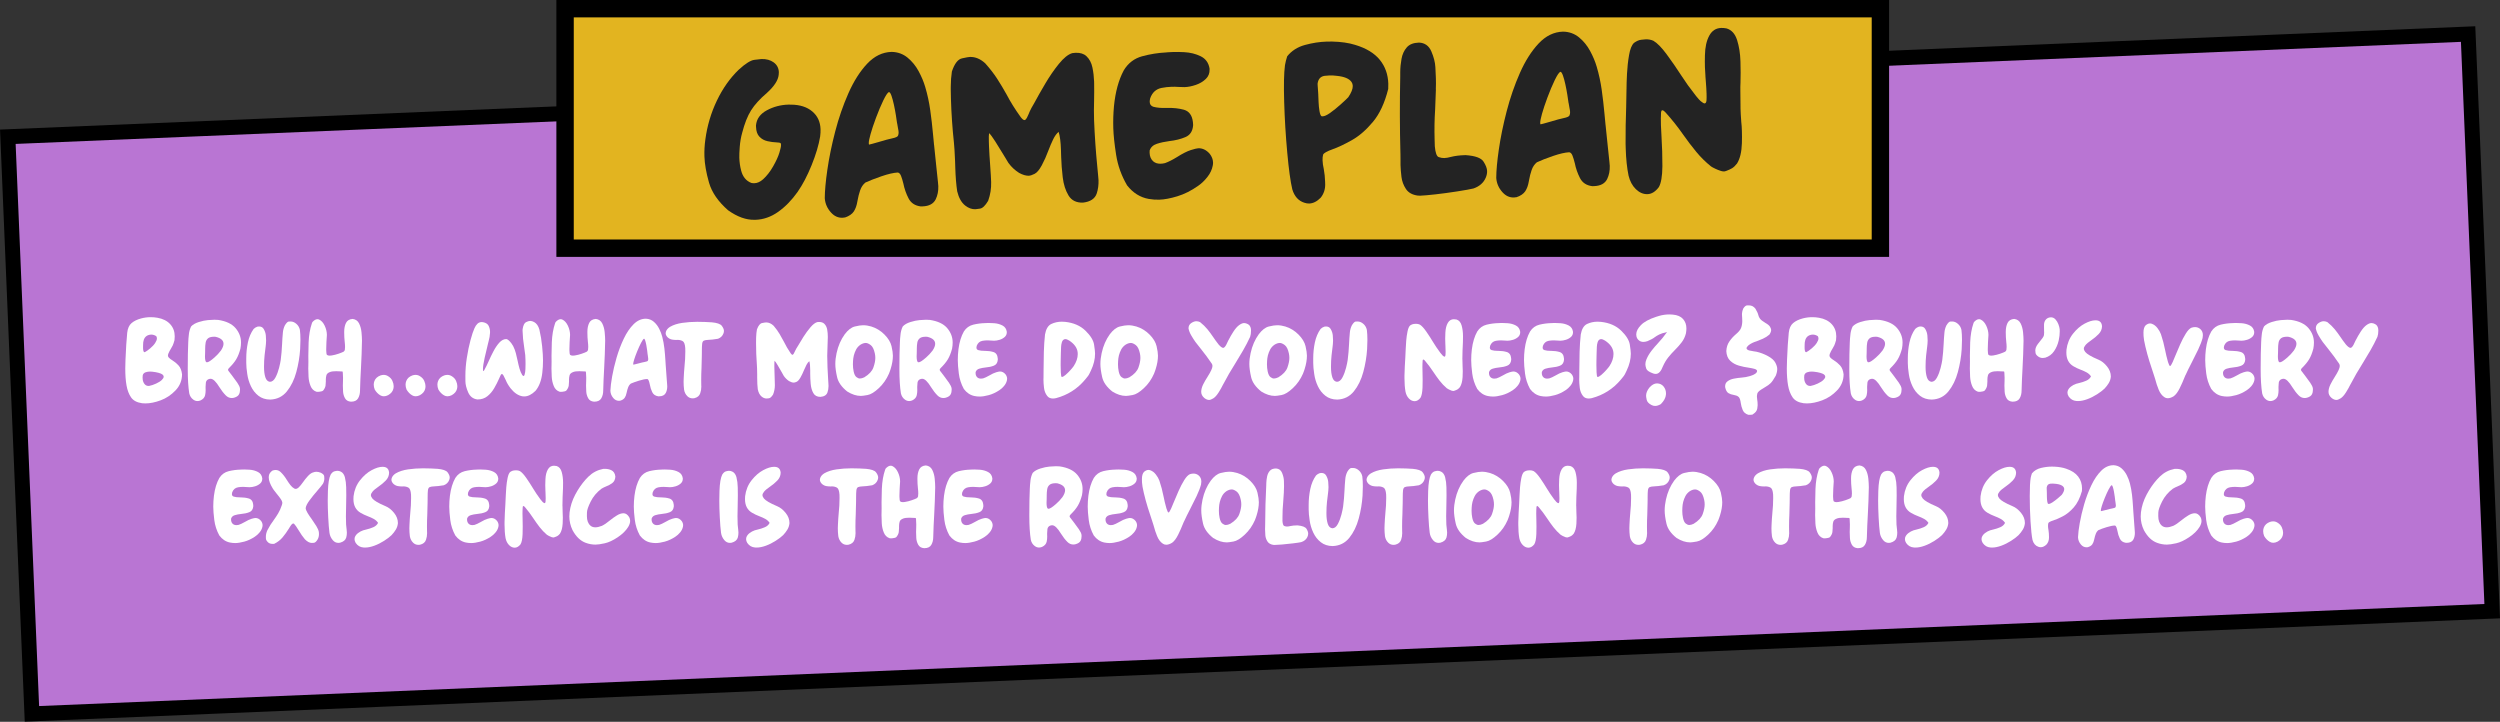 <?xml version="1.0" encoding="UTF-8"?> <svg xmlns="http://www.w3.org/2000/svg" id="Layer_2" viewBox="0 0 1294.35 373.7"><rect x="0" y="0" width="1294.35" height="373.7" fill="#333333" stroke="none"/><defs><style> .cls-1 { fill: #fff; } .cls-2 { fill: #b975d3; stroke-width: 7.76px; } .cls-2, .cls-3 { stroke: #000; stroke-miterlimit: 10; } .cls-3 { fill: #e2b420; stroke-width: 9px; } .cls-4 { fill: #232323; } </style></defs><g id="Layer_1-2" data-name="Layer_1"><g><g><rect class="cls-2" x="9.73" y="44.12" width="1274.89" height="299.05" transform="translate(1301.87 360.1) rotate(177.61)"></rect><rect class="cls-3" x="292.56" y="4.5" width="681" height="124"></rect><g><path class="cls-4" d="M377.05,108.95c-5.2-4.54-8.53-9.35-9.98-14.44-1.45-5.09-2.24-9.6-2.36-13.55-.09-2.88.07-5.79.48-8.73.94-7.07,2.93-13.79,5.97-20.14,3.04-6.35,6.83-11.7,11.35-16.04,3.41-3.11,6.08-4.8,8-5.06,1.93-.26,3.16-.4,3.69-.42,2.55-.08,4.67.5,6.35,1.72,1.73,1.27,2.62,2.97,2.69,5.11.01.45-.01.91-.08,1.36-.29,2.81-2.31,5.92-6.08,9.33-3.65,3.12-6.4,6.14-8.22,9.05-1.83,2.92-3.37,6.81-4.62,11.66-.63,2.24-1.04,4.63-1.24,7.14-.19,2.52-.27,4.42-.23,5.69.07,2.31.38,4.52.94,6.65.84,3.27,2.61,5.42,5.32,6.45.54.11,1.05.15,1.55.14,1.52-.05,3.03-.73,4.51-2.05,1.96-1.79,3.71-4.04,5.23-6.74,1.53-2.7,2.59-5.03,3.19-6.99.6-1.95.89-3.32.86-4.1-.01-.37-.08-.66-.21-.86-.3-.24-1.08-.38-2.36-.42-1.32-.04-2.8-.25-4.44-.61-1.64-.36-3.02-1.12-4.15-2.29-1.13-1.16-1.72-2.87-1.79-5.14l-.02-.74c.31-3.35,2.18-5.95,5.6-7.8,3.43-1.85,7.15-2.84,11.19-2.96l1.36.02c4.57.03,8.23,1.19,10.98,3.5,2.75,2.31,4.18,5.39,4.3,9.26.03,1.15-.03,2.39-.2,3.71-.73,4.43-2.21,9.39-4.43,14.87-2.22,5.48-4.64,10.1-7.25,13.84-3.04,4.29-6.41,7.74-10.1,10.35-3.69,2.6-7.62,3.97-11.77,4.09h-.43c-4.36.1-8.9-1.53-13.62-4.89Z"></path><path class="cls-4" d="M483.61,75.03c.4,3.7.78,7.37,1.14,11.03l.87,8.25c.1.7.17,1.38.18,2.03.08,2.55-.37,4.83-1.34,6.84-1.17,2.34-3.44,3.56-6.81,3.67l-.87.03c-3.02-.36-5.15-1.76-6.4-4.2-1.25-2.43-2.14-4.98-2.67-7.64-.38-1.55-.78-2.87-1.2-3.95s-.99-1.67-1.69-1.77c-2.18.11-5,.76-8.47,1.95-3.47,1.2-6.23,2.28-8.31,3.25-1.25,1.03-2.15,2.38-2.72,4.07-.57,1.69-.99,3.33-1.27,4.95-.03.25-.09.52-.16.81-.35,2.11-.97,3.83-1.85,5.15-.89,1.32-2.37,2.35-4.45,3.07-.49.1-.96.15-1.42.17-2.22.07-4.17-.8-5.83-2.61-2-2.16-3.11-4.66-3.32-7.5.01-3.75.46-8.7,1.35-14.84.89-6.14,2.23-12.7,4.04-19.68,1.81-6.98,4.09-13.58,6.85-19.83,2.76-6.24,5.99-11.33,9.7-15.28,3.71-3.94,7.91-5.99,12.61-6.13h.12c3.13.07,5.86,1.06,8.18,2.96,2.32,1.91,4.24,4.25,5.74,7.03,1.5,2.78,2.65,5.51,3.43,8.21,1.15,3.88,2.01,7.88,2.59,12,.58,4.12,1.05,8.22,1.42,12.28.18,1.93.36,3.82.54,5.67ZM429.5,108.67s-.02-.06-.06-.06v-.06s-.06.06-.06.06v.06s.13,0,.13,0ZM437.87,111.69v-.18s-.07.06-.07.06l-.06.12v.06s.08-.02.12-.07ZM449.92,74.87c.12,0,.66-.13,1.6-.39.94-.25,2.04-.57,3.31-.93,1.47-.46,2.86-.86,4.17-1.21,1.31-.35,2.23-.57,2.76-.67,1.92-.39,2.99-.87,3.2-1.46.21-.58.31-1.14.29-1.68-.02-.58-.12-1.27-.31-2.09-.14-.65-.27-1.39-.38-2.21-.04-.12-.09-.33-.14-.61-.11-.86-.3-2.17-.58-3.94-.28-1.76-.62-3.59-1.03-5.47-.41-1.88-.84-3.44-1.28-4.69-.45-1.24-.88-1.86-1.29-1.84h-.06c-.69.35-1.65,1.81-2.89,4.38-1.24,2.57-2.49,5.54-3.75,8.92s-2.2,6.21-2.83,8.49c-.63,2.29-.94,3.84-.91,4.66,0,.33.06.58.14.74Z"></path><path class="cls-4" d="M492.84,36.99c1.36-4.04,3.09-6.29,5.2-6.77s3.49-.72,4.15-.74c2.76-.08,5.38,1.01,7.88,3.28,2.51,2.81,4.63,5.54,6.33,8.21,1.71,2.67,3.28,5.3,4.72,7.89,2.01,3.85,4.46,7.78,7.34,11.77.81,1.05,1.47,1.56,1.96,1.55.21,0,.37-.07.49-.2.52-.47,1.07-1.43,1.64-2.89.38-1,.88-2.09,1.51-3.26.39-.67.86-1.49,1.41-2.45,1.52-2.85,3.41-6.18,5.66-10s4.62-7.26,7.1-10.32c2.48-3.06,4.79-4.91,6.91-5.55.62-.1,1.21-.16,1.79-.18,2.39-.07,4.24.51,5.55,1.75,1.57,1.48,2.61,3.43,3.11,5.87.51,2.44.79,4.85.87,7.24l.02.68c.05,3.13.04,6.26-.03,9.39-.11,3.22-.11,6.49-.01,9.83.33,8.19.88,16.16,1.65,23.93.17,1.6.32,3.23.46,4.87.11.86.17,1.68.2,2.47.07,2.43-.23,4.68-.91,6.76-.91,2.75-3.29,4.34-7.15,4.79-3.42.1-5.91-1.13-7.47-3.7-1.56-2.57-2.56-5.69-3-9.36-.44-3.67-.71-7.26-.82-10.76l-.1-3.46c-.13-4.16-.53-7.28-1.21-9.36-1.05.86-2,2.16-2.85,3.92-.85,1.76-1.68,3.7-2.48,5.82-.99,2.71-2.12,5.23-3.39,7.58-1.27,2.35-2.52,3.83-3.76,4.44-1.24.62-2.23.93-2.97.96-1.44.04-3.1-.44-4.99-1.46-2.18-1.38-4.03-3.09-5.53-5.15-.56-.89-1.41-2.28-2.54-4.19-1.39-2.31-2.81-4.6-4.25-6.88-1.45-2.28-2.53-3.74-3.25-4.38-.14.79-.18,2.21-.12,4.27l.07,2.22c.14,3.25.34,6.64.61,10.18.28,3.86.45,6.74.51,8.64.1,3.37-.42,6.62-1.56,9.75-1.49,2.48-2.88,3.82-4.17,4.02-1.29.2-2.1.31-2.43.32-1.85.06-3.62-.59-5.31-1.94-1.94-1.55-3.31-4-4.11-7.35-.51-3.36-.84-7.43-.99-12.21l-.11-3.52c-.06-2.1-.16-4.03-.3-5.8-.08-1.23-.18-2.45-.29-3.64-.81-7.55-1.32-15.08-1.55-22.57-.05-1.77-.09-3.54-.1-5.31l.02-1.36c0-2.55.2-5.09.57-7.62Z"></path><path class="cls-4" d="M595.23,77.96c-.03.41-.04.81-.03,1.17.06,1.85.68,3.32,1.86,4.39,1.01.88,2.3,1.29,3.87,1.24.7-.02,1.44-.12,2.22-.31,1.79-.63,3.84-1.66,6.15-3.09,2.95-1.86,5.38-3.09,7.27-3.68,1.9-.59,3.18-.9,3.83-.92,2.22-.07,4.21.9,5.96,2.91,1.07,1.41,1.63,2.88,1.68,4.4.02.53-.03,1.07-.14,1.61-.39,2.11-1.32,4.1-2.79,5.96-1.47,1.86-3.07,3.39-4.81,4.59-3.55,2.5-7.13,4.29-10.74,5.39-3.61,1.1-6.72,1.68-9.31,1.76-1.85.06-3.69-.07-5.51-.39-4.39-.77-8.13-3.11-11.21-7.02-2.91-4.98-4.8-10.25-5.67-15.8-.87-5.56-1.36-10.19-1.47-13.89-.11-3.75,0-7.48.34-11.19.72-7.44,2.41-13.65,5.06-18.63,2.27-3.78,5.46-6.22,9.54-7.33,4.09-1.11,8.21-1.77,12.36-1.98.33,0,.66-.04.99-.09.86-.07,1.77-.12,2.71-.14,1.69-.05,3.56-.02,5.62.08,3.18.15,6.05.86,8.62,2.12,2.57,1.26,4.11,3.39,4.61,6.38v.49c.07,1.89-.56,3.5-1.88,4.82-1.44,1.4-3.2,2.46-5.28,3.16-2.08.7-4.01,1.08-5.77,1.13-.99-.01-2.06-.04-3.22-.09-1.16-.09-2.31-.12-3.46-.08-1.77.05-3.52.25-5.24.59-2.87.58-4.83,2.37-5.89,5.37-.18.71-.27,1.33-.25,1.86.04,1.32.68,2.16,1.93,2.54,1.75.48,4.02.68,6.82.6h.43c3-.1,5.83.2,8.49.91,2.74.78,4.31,2.92,4.7,6.41l.11,1.54c-.2,3.1-1.51,5.16-3.95,6.21s-5.2,1.73-8.28,2.07c-2.46.32-4.65.8-6.57,1.43-1.92.63-3.16,1.8-3.73,3.51Z"></path><path class="cls-4" d="M718.72,46.12c-1.8,7.18-4.44,12.85-7.92,17.01-3.48,4.16-7.11,7.31-10.9,9.44-3.79,2.13-7.09,3.7-9.9,4.69-2.94,1.04-4.6,1.97-4.98,2.81-.22.83-.32,1.82-.28,2.97.04,1.32.25,2.81.63,4.49.39,2.13.62,4.31.69,6.53l.04,1.36c.04,2.63-.74,4.94-2.32,6.93-1.92,1.95-3.91,2.96-5.96,3.02-.82.02-1.67-.11-2.55-.42-3.04-.98-5.1-3.28-6.2-6.92-.94-3.97-1.82-10.31-2.61-19.02-.8-8.71-1.33-17.43-1.59-26.15-.26-8.77-.13-15.13.41-19.11.14-.87.3-1.65.49-2.33.18-.68.41-1.44.67-2.28,2.3-2.87,5.37-4.83,9.22-5.87,3.84-1.04,7.55-1.62,11.13-1.73.95-.03,1.92-.04,2.9-.03,4.66.11,8.65.69,11.98,1.74,5.7,1.72,9.93,4.3,12.72,7.74,2.78,3.44,4.24,7.54,4.39,12.32.03.91.01,1.83-.04,2.78ZM698.03,50.39c1.62-2.4,2.4-4.38,2.35-5.94-.02-.74-.23-1.39-.62-1.96-1.21-1.78-3.77-2.85-7.7-3.23-1.24-.17-2.48-.23-3.71-.2-.86.03-1.71.09-2.53.2-2.13.31-3.35,1.67-3.65,4.06l.03.86c.03.91.1,1.89.21,2.96.06.66.1,1.27.12,1.85v.25c.03.78.08,2,.15,3.64.07,1.65.23,3.21.48,4.68.25,1.48.61,2.35,1.07,2.63.17.04.35.05.56.04.9-.03,2.15-.58,3.72-1.66,1.94-1.38,3.84-2.91,5.7-4.59,1.87-1.68,3.14-2.88,3.82-3.61Z"></path><path class="cls-4" d="M742.85,75.68c.31,3.41.98,5.3,2.02,5.65,1.04.36,1.99.53,2.86.5,1.03-.03,2.2-.23,3.5-.6,2.04-.51,4.36-.81,6.96-.89l.68-.02c4.91.35,7.97,1.45,9.18,3.31,1.21,1.86,1.83,3.49,1.88,4.89.04,1.15-.2,2.31-.7,3.48-1.12,2.63-3.22,4.48-6.32,5.57-1.47.37-4.27.88-8.39,1.52-4.12.64-7.94,1.16-11.45,1.55-3.51.39-6.03.61-7.55.66-.54.02-.99,0-1.36-.02-2.89-.36-4.98-1.51-6.25-3.43-1.27-1.92-2.05-4-2.32-6.26-.27-2.26-.44-4.31-.49-6.16-.02-.78-.03-1.54,0-2.29,0-1.11,0-2.18-.03-3.21-.37-13.46-.4-26.91-.11-40.35.02-.74.02-1.48,0-2.22.01-2.27.23-4.57.66-6.91.42-2.34,1.32-4.3,2.7-5.89,1.37-1.59,3.48-2.42,6.32-2.51,3.01.12,5.15,1.63,6.41,4.53,1.26,2.91,1.96,5.64,2.1,8.19.14,2.55.23,4.44.26,5.68.06,2.02.05,3.83-.02,5.44l.02.74c-.1,3.42-.23,6.76-.38,10.02-.34,5.04-.43,10.29-.27,15.77l.1,3.27Z"></path><path class="cls-4" d="M831.25,64.54c.4,3.7.78,7.37,1.14,11.03l.87,8.25c.1.7.17,1.38.18,2.03.08,2.55-.37,4.83-1.34,6.84-1.17,2.34-3.44,3.56-6.81,3.67l-.87.03c-3.02-.36-5.15-1.76-6.4-4.2-1.25-2.43-2.14-4.98-2.67-7.64-.38-1.55-.78-2.87-1.2-3.95-.42-1.08-.99-1.67-1.69-1.77-2.18.11-5,.76-8.47,1.95-3.46,1.2-6.23,2.28-8.3,3.25-1.25,1.03-2.15,2.38-2.72,4.07-.57,1.69-.99,3.34-1.27,4.95-.03.25-.09.52-.16.81-.35,2.11-.97,3.83-1.85,5.15-.89,1.32-2.37,2.35-4.45,3.07-.49.1-.96.15-1.42.17-2.22.07-4.17-.8-5.83-2.61-2-2.16-3.11-4.66-3.32-7.5.01-3.75.46-8.7,1.35-14.84.89-6.14,2.23-12.7,4.04-19.68,1.81-6.97,4.09-13.58,6.85-19.83,2.76-6.24,5.99-11.33,9.7-15.28,3.71-3.94,7.91-5.99,12.61-6.13h.12c3.13.07,5.86,1.06,8.18,2.96,2.32,1.91,4.24,4.25,5.74,7.03s2.65,5.51,3.43,8.21c1.15,3.88,2.01,7.88,2.59,12,.58,4.12,1.05,8.22,1.42,12.29.18,1.93.36,3.82.54,5.67ZM777.14,98.18s-.02-.06-.06-.06v-.06s-.06.06-.06.06v.06s.13,0,.13,0ZM785.52,101.21v-.18s-.07.06-.07.06l-.06.12v.06s.08-.02.12-.07ZM797.57,64.38c.12,0,.66-.13,1.6-.39.94-.25,2.04-.57,3.31-.93,1.47-.46,2.86-.86,4.17-1.21,1.31-.35,2.23-.57,2.76-.67,1.93-.39,2.99-.87,3.2-1.46.21-.58.31-1.14.29-1.68-.02-.58-.12-1.27-.31-2.09-.14-.66-.27-1.39-.38-2.21-.04-.12-.09-.33-.14-.61-.11-.86-.3-2.17-.58-3.94-.28-1.76-.62-3.58-1.03-5.47-.41-1.88-.84-3.44-1.29-4.69-.45-1.24-.88-1.86-1.29-1.85h-.06c-.69.35-1.65,1.81-2.9,4.38-1.24,2.57-2.49,5.54-3.75,8.92s-2.2,6.21-2.83,8.49c-.63,2.29-.94,3.84-.91,4.66,0,.33.06.58.14.74Z"></path><path class="cls-4" d="M901.12,55.76c.07,2.43.21,4.86.4,7.28.17,1.4.28,3.02.33,4.87.06,1.85.06,3.93,0,6.24-.15,4.58-.99,8.08-2.53,10.52-.91,1.14-1.74,1.94-2.49,2.39-.75.45-1.71.91-2.89,1.35-.25.09-.51.18-.8.27-.16.05-.35.07-.55.08-.45.01-.99-.07-1.61-.26-.96-.3-1.93-.68-2.91-1.15-.98-.46-1.71-.85-2.17-1.17-2.83-2.26-5.41-4.81-7.74-7.64-2.33-2.83-4.57-5.78-6.72-8.85-2.88-4.12-5.92-7.94-9.12-11.47-.72-.76-1.27-1.14-1.64-1.12h-.12c-.33.1-.52.48-.58,1.16-.06.68-.08,1.44-.06,2.26,0,.29,0,.56-.04.8l.02.56c-.02.82,0,1.79.03,2.9.05,1.69.15,3.66.3,5.92.16,2.55.28,5.1.35,7.65.08,2.55.11,5.13.11,7.72-.05,5.15-.66,8.75-1.84,10.81-1.78,2.36-3.74,3.57-5.88,3.64h-.12c-2.14.03-4.11-.84-5.92-2.6-1.8-1.76-3.06-4.09-3.76-6.99-.82-3.97-1.31-8.65-1.47-14.04l-.07-2.47c-.03-6.47.07-12.69.3-18.67.08-2.8.13-5.34.14-7.6l.05-2.41c0-1.65.07-4.14.24-7.48.17-3.34.52-6.59,1.07-9.73.54-3.15,1.4-5.25,2.56-6.32,1.29-.94,2.52-1.49,3.69-1.62,1.17-.14,1.96-.21,2.37-.23,1.44-.04,2.77.21,3.98.75,1.97,1.14,4.28,3.5,6.92,7.08,2.64,3.59,5.11,7.16,7.4,10.71,1.42,2.14,2.59,3.86,3.49,5.15,3.44,4.72,5.65,7.48,6.65,8.3.99.81,1.67,1.21,2.04,1.2.58-.02.91-.58,1-1.7.06-.87.06-2,.02-3.4-.05-1.69-.17-3.74-.37-6.17-.07-.82-.13-1.68-.2-2.59l-.02-.56c-.12-1.31-.21-2.75-.25-4.32-.06-1.85-.05-3.91,0-6.18.08-4.16.82-7.54,2.23-10.14,1.4-2.6,3.47-3.93,6.18-4.02.82-.03,1.73.05,2.73.23,2.62.75,4.45,2.75,5.5,6.01,1.04,3.27,1.63,6.96,1.75,11.07.12,4.08.13,7.74.02,11-.08,1.57-.1,2.89-.07,3.96,0,3.01.04,6.01.09,9.02Z"></path></g></g><g><path class="cls-1" d="M73.08,164.86c1.65-.43,3.29-.65,4.94-.65,1.15,0,2.31.1,3.49.31,2.82.49,5.01,1.59,6.59,3.3,1.57,1.71,2.36,3.81,2.36,6.3,0,.64-.04,1.31-.12,2.01-.31,1.17-.62,2.09-.93,2.75-.31.66-.63,1.23-.96,1.73-.43.64-.89,1.52-1.36,2.65-.1.27-.15.52-.15.77,0,.39.14.75.43,1.08.45.49,1.09.99,1.91,1.48,1.07.64,2.11,1.5,3.12,2.58,1.01,1.08,1.62,2.63,1.85,4.64-.02,3.21-1.15,5.99-3.39,8.33-2.24,2.35-4.8,4.05-7.68,5.12-2.88,1.07-5.51,1.6-7.9,1.6-.58,0-1.15-.03-1.73-.09-2.65-.37-4.55-1.38-5.69-3.02-1.14-1.65-1.93-3.71-2.36-6.2-.43-2.39-.65-5.33-.65-8.83,0-1.44.04-2.98.12-4.63.23-5.6.52-10.2.89-13.83.25-2.26.99-3.92,2.24-4.98s2.91-1.87,4.98-2.42ZM77.15,199.82c1.19-.23,2.44-.64,3.73-1.25,1.3-.61,2.26-1.22,2.9-1.85.64-.63.96-1.18.96-1.65,0-.25-.07-.49-.22-.74-.39-.68-1.7-1.22-3.92-1.64-.64-.12-1.25-.21-1.82-.25-.58-.04-.95-.06-1.11-.06-.78,0-1.51.11-2.19.34-.82.25-1.35.76-1.57,1.54-.06.37-.09.76-.09,1.17s.03.81.09,1.27c.16.88.5,1.63,1,2.22.5.6,1.19.9,2.05.9h.18ZM80.92,174.06c-.86-.56-1.73-.83-2.59-.83-.54,0-1.08.1-1.64.31-1.44.56-2.28,1.78-2.53,3.67v.03c-.02.23-.04.56-.06.99-.02.43-.03.8-.03,1.11v.96c.02.64.09,1.14.22,1.5.12.36.3.54.53.54.06,0,.12-.01.18-.03.68-.33,1.59-.98,2.75-1.94,1.15-.97,2.02-1.91,2.61-2.84s.88-1.69.88-2.28c0-.41-.1-.8-.31-1.17Z"></path><path class="cls-1" d="M88.82,203.65v.06l-.03-.03.03-.03ZM97.8,173.04c-.19,1.5-.3,2.91-.34,4.23-.17,3.62-.25,8.09-.25,13.39v.59c0,5.04.26,9.17.77,12.38.31,1.4,1.01,2.49,2.1,3.27.66.49,1.38.74,2.16.74.49,0,1.01-.1,1.54-.31,1.34-.62,2.14-1.51,2.41-2.69.19-.84.28-1.72.28-2.62,0-.37-.01-.73-.03-1.08v-.74c0-.7.05-1.4.15-2.11.1-.71.47-1.26,1.11-1.65.45-.23.89-.34,1.33-.34.66,0,1.37.37,2.13,1.11s1.59,1.85,2.5,3.33c1.01,1.63,2.11,3.04,3.3,4.23.88.86,1.89,1.3,3.02,1.3.41,0,.84-.06,1.3-.19,1.3-.39,2.13-.99,2.5-1.79.33-.64.49-1.43.49-2.38,0-.21-.01-.41-.03-.62-.08-.74-.54-1.72-1.37-2.93-.83-1.21-1.66-2.35-2.48-3.39-.41-.51-.74-.95-.99-1.3-.27-.37-.5-.68-.71-.93-.35-.39-.56-.72-.62-.99v-.12c0-.25.17-.54.52-.9,1.62-1.58,2.87-3.1,3.73-4.54.86-1.44,1.58-3.26,2.16-5.46.21-1.11.31-2.17.31-3.18,0-2.76-.94-5.24-2.81-7.45-1.87-2.21-4.87-3.64-8.98-4.27-.6-.06-1.26-.09-2.01-.09-.82,0-1.94.06-3.36.19-1.42.12-2.99.46-4.72,1-1.73.55-3.04,1.3-3.95,2.27-.6,1.19-.99,2.54-1.17,4.04ZM115.73,177.98c0,.99-.44,2.15-1.33,3.49-.99,1.32-2.11,2.52-3.36,3.61-1.89,1.67-3.19,2.5-3.89,2.5-.17,0-.3-.04-.4-.12-.41-.37-.62-1.36-.62-2.96,0-.49.02-1.05.06-1.67.02-.6.03-1.18.03-1.76v-.4c0-1.17.08-2.26.25-3.26.16-1,.63-1.78,1.39-2.36.66-.47,1.66-.71,2.99-.71.25,0,.5.01.77.03,2.74.66,4.1,1.86,4.1,3.61Z"></path><path class="cls-1" d="M133.23,169.12c.33-.06.63-.09.89-.09,1.09,0,1.89.43,2.41,1.3.64,1.09,1,2.21,1.1,3.35.09,1.14.14,2.03.14,2.67s-.03,1.21-.09,1.73c-.02.29-.06.67-.12,1.14-.19,1.28-.38,2.86-.57,4.75-.2,1.89-.29,3.77-.29,5.62v.56c0,2.04.23,3.77.68,5.18.45,1.42,1.25,2.2,2.38,2.35,1.13-.02,2.09-.78,2.87-2.27.78-1.49,1.4-3.13,1.85-4.92.45-1.79.74-3.16.86-4.1.35-2.72.59-5.46.71-8.24.08-1.95.22-3.91.4-5.86.1-1.36.45-2.64,1.05-3.86.8-1.3,1.49-1.95,2.05-1.96.57,0,.87-.02.91-.02,1.07,0,2.07.41,2.99,1.23.95.82,1.55,1.86,1.82,3.12.19,1.52.28,3.25.28,5.19,0,1.46-.05,3.04-.15,4.75-.25,3.95-.91,7.91-1.98,11.88-1.07,3.97-2.7,7.3-4.88,10-2.18,2.7-5.05,4.12-8.61,4.26-2.43-.02-4.47-.68-6.13-1.98-1.66-1.3-2.96-2.95-3.9-4.95-.95-2.01-1.57-4.1-1.88-6.28-.35-2.32-.52-4.23-.52-5.72v-2.39c0-2.78.28-5.5.83-8.18.58-2.76,1.57-5.11,2.99-7.07.33-.31.63-.54.91-.71.28-.16.61-.32,1-.46Z"></path><path class="cls-1" d="M161.68,166.83c.93-1.05,1.82-1.57,2.68-1.57.31,0,.62.07.93.22,1.15.56,2.09,1.61,2.82,3.16.73,1.55,1.11,3.12,1.13,4.71-.02.14-.03.33-.03.56-.06.84-.13,1.91-.2,3.21-.07,1.3-.11,2.46-.11,3.49v.77c.02,1.26.14,2.04.37,2.35.33.27.8.4,1.42.4.31,0,.65-.03,1.02-.09,1.17-.19,2.36-.48,3.55-.9,1.19-.41,2.07-.76,2.62-1.05l.4-.4.25-.49c.08-.41.12-.93.12-1.54,0-.76-.06-1.68-.19-2.75-.17-1.52-.25-3.08-.25-4.66v-.52c0-1.77.31-3.28.93-4.54.62-1.25,1.76-1.94,3.42-2.07,1.54.19,2.65.95,3.33,2.3.68,1.35,1.1,2.88,1.27,4.58.16,1.71.25,3.17.25,4.38-.08,4.73-.26,9.47-.52,14.23-.23,3.83-.39,7.66-.49,11.51,0,1.63-.34,3-1.02,4.14s-1.87,1.7-3.58,1.7h-.18c-1.42-.12-2.42-.72-3.01-1.79-.59-1.07-.92-2.21-.99-3.43-.07-1.21-.11-2.25-.11-3.12,0-.7.02-1.41.06-2.13.02-.66.03-1.28.03-1.85,0-1.01-.04-1.9-.12-2.68-.02-.1-.04-.19-.06-.25,0-.14-.01-.24-.03-.29s-.07-.08-.14-.09c-.07-.01-.18-.02-.32-.02-.17,0-.4,0-.71-.03-.8-.06-1.52-.09-2.16-.09-1.38,0-2.43.13-3.15.4-1.07.39-1.71.95-1.91,1.67-.21.72-.31,1.48-.31,2.28v1.05c0,.68-.05,1.37-.15,2.07-.14.88-.57,1.74-1.26,2.56-.17.17-.47.3-.93.42-.45.11-.85.18-1.2.2s-.6.03-.74.03c-.25,0-.45-.02-.62-.06-1.42-.49-2.43-1.5-3.02-3.01-.6-1.51-.94-3.08-1.03-4.71-.09-1.62-.14-3.04-.14-4.26,0-.49,0-.98.03-1.45.02-.78.03-1.47.03-2.07-.02-1.01-.03-2.05-.03-3.12,0-2.16.05-4.48.15-6.97.16-3.74.72-7.01,1.67-9.78l.25-.59Z"></path><path class="cls-1" d="M194.02,201.71c-.35-.88-.52-1.74-.52-2.56,0-.64.11-1.25.34-1.85.51-1.36,1.57-2.33,3.18-2.93.58-.19,1.12-.28,1.64-.28.78,0,1.51.21,2.19.62,1.11.66,1.88,1.49,2.32,2.5.43,1.01.65,1.9.65,2.69,0,.49-.06.99-.18,1.48-.33,1.3-1.22,2.37-2.69,3.21-.78.39-1.52.59-2.22.59-.64,0-1.23-.16-1.79-.49-1.15-.66-2.12-1.65-2.9-2.96Z"></path><path class="cls-1" d="M210.5,201.71c-.35-.88-.52-1.74-.52-2.56,0-.64.11-1.25.34-1.85.51-1.36,1.57-2.33,3.18-2.93.58-.19,1.12-.28,1.64-.28.78,0,1.51.21,2.19.62,1.11.66,1.88,1.49,2.32,2.5.43,1.01.65,1.9.65,2.69,0,.49-.06.99-.18,1.48-.33,1.3-1.22,2.37-2.69,3.21-.78.39-1.52.59-2.22.59-.64,0-1.23-.16-1.79-.49-1.15-.66-2.12-1.65-2.9-2.96Z"></path><path class="cls-1" d="M226.98,201.71c-.35-.88-.52-1.74-.52-2.56,0-.64.11-1.25.34-1.85.51-1.36,1.57-2.33,3.18-2.93.58-.19,1.12-.28,1.64-.28.78,0,1.51.21,2.19.62,1.11.66,1.88,1.49,2.32,2.5.43,1.01.65,1.9.65,2.69,0,.49-.06.99-.18,1.48-.33,1.3-1.22,2.37-2.69,3.21-.78.39-1.52.59-2.22.59-.64,0-1.23-.16-1.79-.49-1.15-.66-2.12-1.65-2.9-2.96Z"></path><path class="cls-1" d="M270.43,194.21c.25.31.46.46.65.46.21,0,.38-.23.52-.68.25-.8.39-1.76.43-2.87.04-1.11.06-2.02.06-2.72s-.01-1.38-.03-2.04c-.04-1.34-.08-2.18-.12-2.53-.17-1.48-.36-2.92-.59-4.32-.45-2.67-.72-5.46-.8-8.36l.03-.71c.31-2,.9-3.21,1.76-3.64s1.57-.65,2.13-.65c.68,0,1.37.2,2.07.59,1.28.7,2.18,2,2.72,3.89.66,2.8,1.14,5.7,1.43,8.7.3,3,.45,5.44.45,7.31,0,2.16-.12,4.29-.37,6.39-.45,3.93-1.62,7.04-3.52,9.32-1.97,1.93-3.92,2.9-5.83,2.9-.31,0-.61-.02-.9-.06-2.2-.37-4.26-1.75-6.17-4.14-1.15-1.52-1.98-2.92-2.47-4.2-.33-.74-.74-1.56-1.23-2.47-.29-.49-.55-.74-.77-.74h-.03c-.21,0-.4.17-.59.49-.19.33-.36.71-.53,1.14-.1.27-.22.52-.34.77-.7,1.6-1.54,3.25-2.52,4.94s-2.17,3.08-3.56,4.18c-1.4,1.1-3.07,1.65-5,1.65h-.22c-2.2-.31-3.77-1.54-4.71-3.69s-1.41-4.07-1.42-5.77c0-1.7-.01-2.66-.01-2.89,0-2.96.25-6.01.74-9.13.51-3.37,1.15-6.44,1.9-9.21.75-2.77,1.43-4.82,2.05-6.16.41-.97.93-1.74,1.54-2.33s1.36-.88,2.22-.88c.21,0,.43.02.68.06,1.48.29,2.46.93,2.93,1.93.47,1,.71,2.06.71,3.19,0,.19-.01.37-.03.56-.08,1.34-.28,2.56-.59,3.67-.1.45-.25,1.03-.43,1.73-.58,2.24-1.16,4.69-1.74,7.33-.59,2.64-.88,4.62-.88,5.94,0,.25.01.47.03.68.04.19.1.28.18.28h.03c.08-.02.17-.11.28-.26.1-.15.21-.32.31-.51l.15-.31c.56-.97,1.2-2.28,1.94-3.95.74-1.71,1.58-3.45,2.52-5.23.94-1.78,1.95-3.28,3.06-4.49,1.1-1.21,2.3-1.82,3.59-1.82.39.04.83.28,1.31.73.48.44.93.94,1.34,1.5.41.56.71,1.02.89,1.39.58,1.13,1.04,2.35,1.39,3.66.35,1.31.66,2.63.93,3.97.29,1.42.61,2.77.97,4.04.36,1.28.84,2.4,1.43,3.36Z"></path><path class="cls-1" d="M287.59,166.83c.93-1.05,1.82-1.57,2.68-1.57.31,0,.62.07.93.22,1.15.56,2.09,1.61,2.82,3.16.73,1.55,1.11,3.12,1.13,4.71-.02.14-.03.33-.03.56-.06.84-.13,1.91-.2,3.21-.07,1.3-.11,2.46-.11,3.49v.77c.02,1.26.14,2.04.37,2.35.33.27.8.4,1.42.4.31,0,.65-.03,1.02-.09,1.17-.19,2.36-.48,3.55-.9,1.19-.41,2.07-.76,2.62-1.05l.4-.4.25-.49c.08-.41.12-.93.12-1.54,0-.76-.06-1.68-.19-2.75-.17-1.52-.25-3.08-.25-4.66v-.52c0-1.77.31-3.28.93-4.54.62-1.25,1.76-1.94,3.42-2.07,1.54.19,2.65.95,3.33,2.3.68,1.35,1.1,2.88,1.27,4.58.16,1.71.25,3.17.25,4.38-.08,4.73-.26,9.47-.52,14.23-.23,3.83-.39,7.66-.49,11.51,0,1.63-.34,3-1.02,4.14s-1.87,1.7-3.58,1.7h-.18c-1.42-.12-2.42-.72-3.01-1.79-.59-1.07-.92-2.21-.99-3.43-.07-1.21-.11-2.25-.11-3.12,0-.7.02-1.41.06-2.13.02-.66.03-1.28.03-1.85,0-1.01-.04-1.9-.12-2.68-.02-.1-.04-.19-.06-.25,0-.14-.01-.24-.03-.29s-.07-.08-.14-.09c-.07-.01-.18-.02-.32-.02-.17,0-.4,0-.71-.03-.8-.06-1.52-.09-2.16-.09-1.38,0-2.43.13-3.15.4-1.07.39-1.71.95-1.91,1.67-.21.72-.31,1.48-.31,2.28v1.05c0,.68-.05,1.37-.15,2.07-.14.88-.57,1.74-1.26,2.56-.17.17-.47.3-.93.42-.45.11-.85.18-1.2.2s-.6.03-.74.03c-.25,0-.45-.02-.62-.06-1.42-.49-2.43-1.5-3.02-3.01-.6-1.51-.94-3.08-1.03-4.71-.09-1.62-.14-3.04-.14-4.26,0-.49,0-.98.03-1.45.02-.78.03-1.47.03-2.07-.02-1.01-.03-2.05-.03-3.12,0-2.16.05-4.48.15-6.97.16-3.74.72-7.01,1.67-9.78l.25-.59Z"></path><path class="cls-1" d="M344.69,189.39c.14,1.85.28,3.69.4,5.52l.31,4.14c.04.35.06.69.06,1.02,0,1.28-.26,2.41-.77,3.39-.62,1.15-1.77,1.73-3.46,1.73h-.43c-1.5-.23-2.55-.96-3.13-2.19-.59-1.23-.99-2.52-1.22-3.86-.17-.78-.34-1.45-.54-1.99-.2-.54-.47-.85-.82-.91-1.09.02-2.51.3-4.26.85-1.75.55-3.15,1.04-4.2,1.5-.64.49-1.11,1.16-1.42,1.99-.31.83-.55,1.65-.71,2.45-.02.12-.05.26-.09.4-.21,1.05-.54,1.9-1,2.55-.46.65-1.22,1.14-2.27,1.47-.25.04-.48.06-.71.06-1.11,0-2.07-.46-2.87-1.39-.97-1.11-1.48-2.38-1.54-3.8.06-1.87.36-4.34.9-7.39.53-3.06,1.31-6.31,2.31-9.77,1.01-3.46,2.25-6.72,3.72-9.8,1.47-3.08,3.16-5.57,5.08-7.48,1.91-1.91,4.04-2.87,6.39-2.87h.06c1.56.08,2.91.62,4.04,1.6,1.13.99,2.05,2.19,2.76,3.6.71,1.41,1.24,2.79,1.59,4.15.51,1.96.88,3.97,1.11,6.03.23,2.07.4,4.12.52,6.16.06.97.12,1.91.18,2.84ZM317.16,205.38s0-.03-.03-.03v-.03l-.03.03v.03h.06ZM321.29,207.02v-.09l-.03.03-.03.06v.03s.04-.01.06-.03ZM327.87,188.81c.06,0,.33-.06.8-.17.47-.11,1.03-.25,1.67-.42.74-.21,1.44-.39,2.1-.54s1.12-.25,1.39-.29c.97-.16,1.51-.39,1.62-.68.11-.29.17-.57.17-.83,0-.29-.04-.64-.12-1.05-.06-.33-.11-.7-.15-1.11-.02-.06-.04-.16-.06-.31-.04-.43-.12-1.09-.23-1.98-.11-.88-.26-1.8-.43-2.75s-.37-1.73-.57-2.36c-.21-.63-.41-.94-.62-.94h-.03c-.35.16-.85.88-1.51,2.14-.66,1.27-1.33,2.73-2.01,4.4-.68,1.67-1.19,3.07-1.54,4.2s-.52,1.9-.52,2.31c0,.17.02.29.06.37Z"></path><path class="cls-1" d="M368.39,166.86c2.82.25,4.59.86,5.32,1.84.73.98,1.1,1.86,1.1,2.64,0,.45-.09.91-.28,1.36-.49,1.28-1.42,2.17-2.78,2.69-2.1.35-3.72.54-4.88.56-1.13.04-1.94.18-2.44.4-.49.23-.79.77-.9,1.64-.1.86-.15,2.14-.15,3.83v.86c0,.6-.01,1.25-.03,1.94-.02,2-.07,3.95-.15,5.86-.1,2-.16,4.05-.16,6.17,0,.91.01,1.82.03,2.75.02.27.03.54.03.8,0,1.19-.19,2.33-.56,3.39-.43,1.34-1.47,2.2-3.12,2.59-.29.04-.57.06-.83.06-1.05,0-1.94-.36-2.69-1.08-.93-.9-1.5-2.04-1.73-3.39-.17-1.38-.25-2.75-.25-4.1,0-.64.02-1.27.06-1.88.08-2,.22-3.98.4-5.96.29-2.65.43-5.26.43-7.81,0-.6,0-1.19-.03-1.79-.14-2.02-.6-3.23-1.37-3.64-.77-.41-1.62-.62-2.55-.62-.18,0-.37.01-.55.03h-.31c-.68,0-1.37-.06-2.07-.19-.78-.14-1.52-.51-2.22-1.11-.72-.72-1.08-1.45-1.08-2.19,0-.25.04-.49.12-.74.31-.99,1.01-1.83,2.1-2.53,1.77-1.03,3.91-1.72,6.42-2.08,2.51-.36,5.03-.54,7.56-.54h.43c2.67.02,5.04.1,7.1.25Z"></path><path class="cls-1" d="M391.9,170.54c.74-2,1.64-3.1,2.7-3.3,1.06-.21,1.75-.31,2.08-.31,1.38,0,2.67.59,3.89,1.76,1.21,1.44,2.23,2.84,3.04,4.2.81,1.36,1.56,2.7,2.24,4.01.95,1.95,2.11,3.95,3.49,5.99.39.54.71.8.96.8.1,0,.18-.03.25-.09.27-.23.56-.7.86-1.42.21-.49.47-1.03.8-1.6.21-.33.45-.73.74-1.2.8-1.4,1.79-3.03,2.98-4.91,1.18-1.87,2.42-3.55,3.7-5.05s2.46-2.38,3.53-2.67c.31-.04.61-.06.89-.06,1.19,0,2.11.32,2.75.96.76.76,1.25,1.75,1.47,2.98s.32,2.43.32,3.63v.34c-.02,1.56-.07,3.13-.15,4.69-.1,1.6-.15,3.24-.15,4.91.04,4.09.2,8.09.46,11.97.06.8.11,1.62.15,2.44.04.43.06.84.06,1.23,0,1.21-.19,2.34-.56,3.36-.49,1.36-1.71,2.12-3.64,2.28-1.71,0-2.93-.65-3.67-1.96-.74-1.31-1.19-2.88-1.36-4.72-.17-1.84-.25-3.64-.25-5.39v-1.73c0-2.08-.15-3.64-.46-4.69-.54.41-1.03,1.05-1.48,1.91-.45.86-.89,1.82-1.33,2.87-.54,1.34-1.14,2.58-1.8,3.73-.67,1.15-1.32,1.87-1.94,2.16-.63.29-1.13.43-1.5.43-.72,0-1.54-.27-2.47-.8-1.07-.72-1.96-1.6-2.69-2.65-.27-.45-.67-1.16-1.2-2.13-.66-1.17-1.33-2.34-2.02-3.5-.69-1.16-1.21-1.91-1.56-2.24-.08.39-.12,1.1-.12,2.13v1.11c.02,1.63.07,3.32.15,5.09.08,1.93.12,3.37.12,4.32,0,1.69-.31,3.3-.93,4.85-.78,1.21-1.5,1.86-2.14,1.94-.65.08-1.05.12-1.22.12-.93,0-1.8-.35-2.62-1.05-.95-.8-1.59-2.05-1.94-3.73-.21-1.69-.31-3.72-.31-6.11v-1.76c0-1.05-.02-2.02-.06-2.9-.02-.62-.05-1.22-.09-1.82-.29-3.79-.43-7.55-.43-11.29,0-.88,0-1.77.03-2.65l.03-.68c.04-1.28.17-2.54.4-3.8Z"></path><path class="cls-1" d="M460.26,193.44c-1.28,2.92-3.02,5.43-5.25,7.51-2.22,2.09-4.18,3.28-5.86,3.58-1.69.3-2.83.45-3.43.45-2.28,0-4.64-.76-7.07-2.28-2.9-2.3-4.66-4.8-5.26-7.48s-.91-4.93-.91-6.74.22-3.73.65-5.65c.82-3.77,2.24-7.04,4.26-9.81,1.67-2.2,3.38-3.52,5.15-3.97,1.77-.44,3.21-.66,4.32-.66,1.4,0,2.81.22,4.23.65,2.57.78,4.84,2.17,6.82,4.15s3.2,4.01,3.67,6.06c.47,2.06.71,3.69.71,4.91,0,2.12-.39,4.41-1.17,6.88l-.34,1.02-.52,1.39ZM442.05,184.09c-.23.97-.36,1.9-.4,2.79-.04.9-.06,1.48-.06,1.74,0,1.26.12,2.48.37,3.67.31,1.44.78,2.41,1.42,2.92.64.5,1.24.76,1.82.76.66,0,1.42-.21,2.28-.62,2.47-1.5,4.04-3.2,4.71-5.09.67-1.89,1-3.54,1-4.94,0-.78-.08-1.56-.25-2.35-.45-2.14-1.17-3.57-2.14-4.31-.98-.73-1.83-1.1-2.55-1.1-.86,0-1.79.31-2.78.93-.97.68-1.71,1.5-2.22,2.47-.51.97-.92,2.01-1.2,3.12Z"></path><path class="cls-1" d="M457.27,203.65v.06l-.03-.03.03-.03ZM466.25,173.04c-.19,1.5-.3,2.91-.34,4.23-.17,3.62-.25,8.09-.25,13.39v.59c0,5.04.26,9.17.77,12.38.31,1.4,1.01,2.49,2.1,3.27.66.49,1.38.74,2.16.74.49,0,1.01-.1,1.54-.31,1.34-.62,2.14-1.51,2.41-2.69.19-.84.28-1.72.28-2.62,0-.37-.01-.73-.03-1.08v-.74c0-.7.05-1.4.15-2.11.1-.71.47-1.26,1.11-1.65.45-.23.89-.34,1.33-.34.66,0,1.37.37,2.13,1.11s1.59,1.85,2.5,3.33c1.01,1.63,2.11,3.04,3.3,4.23.88.86,1.89,1.3,3.02,1.3.41,0,.84-.06,1.3-.19,1.3-.39,2.13-.99,2.5-1.79.33-.64.49-1.43.49-2.38,0-.21-.01-.41-.03-.62-.08-.74-.54-1.72-1.37-2.93-.83-1.21-1.66-2.35-2.48-3.39-.41-.51-.74-.95-.99-1.3-.27-.37-.5-.68-.71-.93-.35-.39-.56-.72-.62-.99v-.12c0-.25.17-.54.52-.9,1.62-1.58,2.87-3.1,3.73-4.54.86-1.44,1.58-3.26,2.16-5.46.21-1.11.31-2.17.31-3.18,0-2.76-.94-5.24-2.81-7.45-1.87-2.21-4.87-3.64-8.98-4.27-.6-.06-1.26-.09-2.01-.09-.82,0-1.94.06-3.36.19-1.42.12-2.99.46-4.72,1-1.73.55-3.04,1.3-3.95,2.27-.6,1.19-.99,2.54-1.17,4.04ZM484.18,177.98c0,.99-.44,2.15-1.33,3.49-.99,1.32-2.11,2.52-3.36,3.61-1.89,1.67-3.19,2.5-3.89,2.5-.17,0-.3-.04-.4-.12-.41-.37-.62-1.36-.62-2.96,0-.49.02-1.05.06-1.67.02-.6.03-1.18.03-1.76v-.4c0-1.17.08-2.26.25-3.26.16-1,.63-1.78,1.39-2.36.66-.47,1.66-.71,2.99-.71.25,0,.5.01.77.03,2.74.66,4.1,1.86,4.1,3.61Z"></path><path class="cls-1" d="M505.13,192.54c-.02.21-.03.4-.03.59,0,.93.29,1.67.86,2.22.49.45,1.13.68,1.91.68.35,0,.72-.04,1.11-.12.9-.29,1.94-.77,3.12-1.45,1.5-.88,2.73-1.46,3.69-1.73.96-.27,1.6-.4,1.93-.4,1.11,0,2.09.51,2.93,1.54.51.72.77,1.46.77,2.22,0,.27-.03.54-.09.8-.23,1.05-.72,2.03-1.48,2.93-.76.91-1.58,1.65-2.47,2.22-1.81,1.19-3.63,2.04-5.45,2.53-1.82.49-3.38.74-4.68.74-.93,0-1.84-.09-2.75-.28-2.18-.45-4.01-1.68-5.49-3.67-1.38-2.53-2.24-5.19-2.59-7.98-.35-2.79-.53-5.11-.53-6.96s.11-3.73.34-5.59c.47-3.7,1.41-6.78,2.81-9.23,1.19-1.85,2.82-3.02,4.88-3.52,2.06-.49,4.12-.76,6.2-.8.16,0,.33,0,.49-.03.43-.02.88-.03,1.36-.03.84,0,1.78.04,2.81.12,1.58.12,3.01.52,4.27,1.19,1.26.67,2,1.75,2.21,3.26v.25c0,.95-.34,1.74-1.02,2.38-.74.68-1.64,1.18-2.68,1.5-1.05.32-2.02.48-2.9.48-.49-.02-1.03-.05-1.6-.09-.58-.06-1.15-.09-1.73-.09-.88,0-1.76.07-2.62.22-1.44.25-2.45,1.11-3.02,2.59-.1.35-.15.66-.15.93,0,.66.31,1.09.93,1.3.86.27,2,.4,3.4.4h.22c1.5,0,2.91.2,4.23.59,1.36.43,2.11,1.52,2.25,3.27l.03.77c-.14,1.54-.83,2.56-2.07,3.04-1.23.48-2.62.79-4.17.91-1.23.12-2.33.33-3.3.62-.97.29-1.61.85-1.91,1.7Z"></path><path class="cls-1" d="M541.03,173.22c.51-2.86,1.6-4.69,3.26-5.48s3.48-1.19,5.48-1.19c.55,0,1.13.03,1.73.09,4.34.47,7.83,1.99,10.46,4.54,2.63,2.55,4.12,4.96,4.48,7.22.35,2.26.52,3.83.52,4.69,0,2.86-.71,5.77-2.13,8.73-.31.64-.54,1.11-.68,1.42-.17.31-.3.56-.4.76-.1.2-.25.42-.43.66-.19.25-.47.61-.86,1.08-.19.25-.41.52-.68.83-3.99,4.77-9.01,7.96-15.06,9.57-.58.12-1.1.19-1.57.19-1.3,0-2.28-.44-2.96-1.33-.93-1.19-1.48-2.6-1.67-4.23-.19-1.62-.28-3.04-.28-4.26,0-.35,0-.7.03-1.05.02-1.32.03-2.66.03-4.04,0-3.04.05-6.13.14-9.26s.29-6.11.6-8.95ZM549.36,179.77c-.02.49-.06,1.52-.11,3.09-.05,1.56-.08,2.9-.09,4.01-.01,1.11-.02,1.84-.02,2.19,0,1.42.03,2.69.09,3.8.06,1.38.22,2.15.46,2.31h.09c.41,0,1.03-.34,1.85-1.02.88-.76,1.75-1.61,2.59-2.55.84-.94,1.41-1.63,1.7-2.08,1.38-2.14,2.07-4.21,2.07-6.2,0-.33-.02-.66-.06-.99-.29-2.28-1.73-4.28-4.32-5.99-.82-.51-1.51-.77-2.07-.77-.18,0-.35.03-.49.09-.6.23-1.02.73-1.27,1.51s-.39,1.65-.43,2.59Z"></path><path class="cls-1" d="M597.5,193.44c-1.28,2.92-3.02,5.43-5.25,7.51-2.22,2.09-4.18,3.28-5.86,3.58-1.69.3-2.83.45-3.43.45-2.28,0-4.64-.76-7.07-2.28-2.9-2.3-4.66-4.8-5.26-7.48s-.91-4.93-.91-6.74.22-3.73.65-5.65c.82-3.77,2.24-7.04,4.26-9.81,1.67-2.2,3.38-3.52,5.15-3.97,1.77-.44,3.21-.66,4.32-.66,1.4,0,2.81.22,4.23.65,2.57.78,4.84,2.17,6.82,4.15s3.2,4.01,3.67,6.06c.47,2.06.71,3.69.71,4.91,0,2.12-.39,4.41-1.17,6.88l-.34,1.02-.52,1.39ZM579.29,184.09c-.23.97-.36,1.9-.4,2.79-.04.9-.06,1.48-.06,1.74,0,1.26.12,2.48.37,3.67.31,1.44.78,2.41,1.42,2.92.64.5,1.24.76,1.82.76.66,0,1.42-.21,2.28-.62,2.47-1.5,4.04-3.2,4.71-5.09.67-1.89,1-3.54,1-4.94,0-.78-.08-1.56-.25-2.35-.45-2.14-1.17-3.57-2.14-4.31-.98-.73-1.83-1.1-2.55-1.1-.86,0-1.79.31-2.78.93-.97.68-1.71,1.5-2.22,2.47-.51.97-.92,2.01-1.2,3.12Z"></path><path class="cls-1" d="M615.34,170.01c0-1.21.48-2.13,1.43-2.76.96-.63,1.83-.94,2.61-.94.62,0,1.25.14,1.91.43,1.54,1.23,2.82,2.48,3.84,3.73,1.02,1.26,1.98,2.55,2.88,3.89.86,1.3,1.85,2.65,2.96,4.07.99,1.11,1.76,1.67,2.31,1.67.14,0,.27-.03.37-.09.58-.35,1.14-1.18,1.7-2.5.18-.41.39-.84.62-1.3.06-.12.13-.25.22-.37.58-1.17,1.36-2.54,2.36-4.09,1-1.55,1.99-2.69,2.98-3.41.99-.72,1.85-1.08,2.59-1.08.62,0,1.24.18,1.88.52l.68.46c.68.68,1.02,1.63,1.02,2.84v.09c0,1.26-.15,2.33-.46,3.21-1.11,2.41-2.32,4.74-3.63,7.01-1.31,2.26-2.65,4.51-4.03,6.73-2.24,3.52-4.33,7.13-6.26,10.83l-.12.19c-.54,1.15-1.29,2.49-2.25,4.01-.97,1.52-1.9,2.56-2.79,3.1-.9.55-1.62.82-2.18.82-.78,0-1.61-.34-2.47-1.02-1.07-.93-1.6-1.98-1.6-3.18v-.06c.02-1.21.37-2.48,1.03-3.81.67-1.33,1.41-2.63,2.24-3.9.88-1.4,1.53-2.55,1.94-3.46.41-.91.62-1.61.62-2.13,0-.43-.1-.82-.31-1.17-1.73-2.57-3.66-5.18-5.8-7.84-.95-1.17-1.85-2.32-2.72-3.46-.7-.99-1.42-2.11-2.15-3.36-.73-1.25-1.21-2.48-1.43-3.67Z"></path><path class="cls-1" d="M674.62,193.44c-1.28,2.92-3.02,5.43-5.25,7.51-2.22,2.09-4.18,3.28-5.86,3.58-1.69.3-2.83.45-3.43.45-2.28,0-4.64-.76-7.07-2.28-2.9-2.3-4.66-4.8-5.26-7.48s-.91-4.93-.91-6.74.22-3.73.65-5.65c.82-3.77,2.24-7.04,4.26-9.81,1.67-2.2,3.38-3.52,5.15-3.97,1.77-.44,3.21-.66,4.32-.66,1.4,0,2.81.22,4.23.65,2.57.78,4.84,2.17,6.82,4.15s3.2,4.01,3.67,6.06c.47,2.06.71,3.69.71,4.91,0,2.12-.39,4.41-1.17,6.88l-.34,1.02-.52,1.39ZM656.42,184.09c-.23.97-.36,1.9-.4,2.79-.04.9-.06,1.48-.06,1.74,0,1.26.12,2.48.37,3.67.31,1.44.78,2.41,1.42,2.92.64.5,1.24.76,1.82.76.66,0,1.42-.21,2.28-.62,2.47-1.5,4.04-3.2,4.71-5.09.67-1.89,1-3.54,1-4.94,0-.78-.08-1.56-.25-2.35-.45-2.14-1.17-3.57-2.14-4.31-.98-.73-1.83-1.1-2.55-1.1-.86,0-1.79.31-2.78.93-.97.68-1.71,1.5-2.22,2.47-.51.97-.92,2.01-1.2,3.12Z"></path><path class="cls-1" d="M685.64,169.12c.33-.06.63-.09.89-.09,1.09,0,1.89.43,2.41,1.3.64,1.09,1,2.21,1.1,3.35.09,1.14.14,2.03.14,2.67s-.03,1.21-.09,1.73c-.02.29-.06.67-.12,1.14-.19,1.28-.38,2.86-.57,4.75-.2,1.89-.29,3.77-.29,5.62v.56c0,2.04.23,3.77.68,5.18.45,1.42,1.25,2.2,2.38,2.35,1.13-.02,2.09-.78,2.87-2.27.78-1.49,1.4-3.13,1.85-4.92.45-1.79.74-3.16.86-4.1.35-2.72.59-5.46.71-8.24.08-1.95.22-3.91.4-5.86.1-1.36.45-2.64,1.05-3.86.8-1.3,1.49-1.95,2.05-1.96.57,0,.87-.02.91-.02,1.07,0,2.07.41,2.99,1.23.95.82,1.55,1.86,1.82,3.12.19,1.52.28,3.25.28,5.19,0,1.46-.05,3.04-.15,4.75-.25,3.95-.91,7.91-1.98,11.88-1.07,3.97-2.7,7.3-4.88,10-2.18,2.7-5.05,4.12-8.61,4.26-2.43-.02-4.47-.68-6.13-1.98-1.66-1.3-2.96-2.95-3.9-4.95-.95-2.01-1.57-4.1-1.88-6.28-.35-2.32-.52-4.23-.52-5.72v-2.39c0-2.78.28-5.5.83-8.18.58-2.76,1.57-5.11,2.99-7.07.33-.31.63-.54.91-.71.28-.16.61-.32,1-.46Z"></path><path class="cls-1" d="M757.15,186.06c0,1.21.03,2.43.09,3.64.06.7.09,1.51.09,2.44s-.03,1.97-.09,3.12c-.14,2.28-.62,4.02-1.42,5.22-.47.56-.9.94-1.28,1.16-.38.22-.87.43-1.47.63-.12.04-.26.08-.4.12-.08.02-.17.03-.28.03-.23,0-.49-.05-.8-.15-.47-.16-.95-.37-1.43-.62-.48-.25-.84-.45-1.07-.62-1.38-1.17-2.63-2.48-3.75-3.93-1.12-1.45-2.2-2.96-3.23-4.52-1.38-2.1-2.84-4.05-4.38-5.86-.35-.39-.62-.59-.8-.59h-.06c-.17.04-.27.23-.31.57-.04.34-.06.71-.06,1.13,0,.14-.01.28-.03.4v.28c-.02.41-.03.9-.03,1.45,0,.84.02,1.83.06,2.96.04,1.28.06,2.55.06,3.83s-.02,2.56-.06,3.86c-.1,2.57-.46,4.36-1.08,5.37-.93,1.15-1.92,1.73-2.99,1.73h-.06c-1.07-.02-2.04-.48-2.92-1.39-.88-.91-1.47-2.09-1.77-3.55-.35-2-.53-4.34-.53-7.04v-1.23c.08-3.23.23-6.34.43-9.32.08-1.4.14-2.66.18-3.8l.06-1.2c.02-.82.1-2.07.23-3.73.13-1.67.36-3.28.68-4.85.32-1.56.78-2.6,1.37-3.12.66-.45,1.28-.7,1.87-.76s.98-.08,1.19-.08c.72,0,1.38.14,1.97.43.97.6,2.08,1.81,3.35,3.64,1.27,1.83,2.44,3.65,3.53,5.46.68,1.09,1.23,1.96,1.67,2.62,1.65,2.41,2.71,3.82,3.19,4.24.48.42.82.63,1,.63.29,0,.46-.28.52-.83.04-.43.06-1,.06-1.7,0-.84-.03-1.87-.09-3.09-.02-.41-.04-.84-.06-1.3v-.28c-.04-.66-.06-1.38-.06-2.16,0-.93.03-1.95.09-3.09.1-2.08.52-3.75,1.26-5.03.74-1.28,1.79-1.91,3.15-1.91.41,0,.86.05,1.36.15,1.3.41,2.18,1.44,2.65,3.09s.71,3.5.71,5.55-.05,3.87-.15,5.49c-.06.78-.09,1.44-.09,1.98-.04,1.5-.07,3-.09,4.51Z"></path><path class="cls-1" d="M770.94,192.54c-.02.21-.03.4-.03.59,0,.93.29,1.67.86,2.22.49.45,1.13.68,1.91.68.35,0,.72-.04,1.11-.12.9-.29,1.94-.77,3.12-1.45,1.5-.88,2.73-1.46,3.69-1.73.96-.27,1.6-.4,1.93-.4,1.11,0,2.09.51,2.93,1.54.51.72.77,1.46.77,2.22,0,.27-.03.54-.09.8-.23,1.05-.72,2.03-1.48,2.93-.76.91-1.58,1.65-2.47,2.22-1.81,1.19-3.63,2.04-5.45,2.53-1.82.49-3.38.74-4.68.74-.93,0-1.84-.09-2.75-.28-2.18-.45-4.01-1.68-5.49-3.67-1.38-2.53-2.24-5.19-2.59-7.98-.35-2.79-.53-5.11-.53-6.96s.11-3.73.34-5.59c.47-3.7,1.41-6.78,2.81-9.23,1.19-1.85,2.82-3.02,4.88-3.52,2.06-.49,4.12-.76,6.2-.8.16,0,.33,0,.49-.03.43-.02.88-.03,1.36-.03.84,0,1.78.04,2.81.12,1.58.12,3.01.52,4.27,1.19,1.26.67,2,1.75,2.21,3.26v.25c0,.95-.34,1.74-1.02,2.38-.74.68-1.64,1.18-2.68,1.5-1.05.32-2.02.48-2.9.48-.49-.02-1.03-.05-1.6-.09-.58-.06-1.15-.09-1.73-.09-.88,0-1.76.07-2.62.22-1.44.25-2.45,1.11-3.02,2.59-.1.35-.15.66-.15.93,0,.66.31,1.09.93,1.3.86.27,2,.4,3.4.4h.22c1.5,0,2.91.2,4.23.59,1.36.43,2.11,1.52,2.25,3.27l.03.77c-.14,1.54-.83,2.56-2.07,3.04-1.23.48-2.62.79-4.17.91-1.23.12-2.33.33-3.3.62-.97.29-1.61.85-1.91,1.7Z"></path><path class="cls-1" d="M798.28,192.54c-.02.21-.03.4-.03.59,0,.93.29,1.67.86,2.22.49.45,1.13.68,1.91.68.35,0,.72-.04,1.11-.12.9-.29,1.94-.77,3.12-1.45,1.5-.88,2.73-1.46,3.69-1.73.96-.27,1.6-.4,1.93-.4,1.11,0,2.09.51,2.93,1.54.51.72.77,1.46.77,2.22,0,.27-.03.54-.09.8-.23,1.05-.72,2.03-1.48,2.93-.76.91-1.58,1.65-2.47,2.22-1.81,1.19-3.63,2.04-5.45,2.53-1.82.49-3.38.74-4.68.74-.93,0-1.84-.09-2.75-.28-2.18-.45-4.01-1.68-5.49-3.67-1.38-2.53-2.24-5.19-2.59-7.98-.35-2.79-.53-5.11-.53-6.96s.11-3.73.34-5.59c.47-3.7,1.41-6.78,2.81-9.23,1.19-1.85,2.82-3.02,4.88-3.52,2.06-.49,4.12-.76,6.2-.8.16,0,.33,0,.49-.03.43-.02.88-.03,1.36-.03.84,0,1.78.04,2.81.12,1.58.12,3.01.52,4.27,1.19,1.26.67,2,1.75,2.21,3.26v.25c0,.95-.34,1.74-1.02,2.38-.74.68-1.64,1.18-2.68,1.5-1.05.32-2.02.48-2.9.48-.49-.02-1.03-.05-1.6-.09-.58-.06-1.15-.09-1.73-.09-.88,0-1.76.07-2.62.22-1.44.25-2.45,1.11-3.02,2.59-.1.35-.15.66-.15.93,0,.66.31,1.09.93,1.3.86.27,2,.4,3.4.4h.22c1.5,0,2.91.2,4.23.59,1.36.43,2.11,1.52,2.25,3.27l.03.77c-.14,1.54-.83,2.56-2.07,3.04-1.23.48-2.62.79-4.17.91-1.23.12-2.33.33-3.3.62-.97.29-1.61.85-1.91,1.7Z"></path><path class="cls-1" d="M818.41,173.22c.51-2.86,1.6-4.69,3.26-5.48s3.48-1.19,5.48-1.19c.55,0,1.13.03,1.73.09,4.34.47,7.83,1.99,10.46,4.54,2.63,2.55,4.12,4.96,4.48,7.22.35,2.26.52,3.83.52,4.69,0,2.86-.71,5.77-2.13,8.73-.31.64-.54,1.11-.68,1.42-.17.31-.3.56-.4.76-.1.2-.25.42-.43.66-.19.25-.47.61-.86,1.08-.19.25-.41.52-.68.83-3.99,4.77-9.01,7.96-15.06,9.57-.58.12-1.1.19-1.57.19-1.3,0-2.28-.44-2.96-1.33-.93-1.19-1.48-2.6-1.67-4.23-.19-1.62-.28-3.04-.28-4.26,0-.35,0-.7.03-1.05.02-1.32.03-2.66.03-4.04,0-3.04.05-6.13.14-9.26s.29-6.11.6-8.95ZM826.74,179.77c-.02.49-.06,1.52-.11,3.09-.05,1.56-.08,2.9-.09,4.01-.01,1.11-.02,1.84-.02,2.19,0,1.42.03,2.69.09,3.8.06,1.38.22,2.15.46,2.31h.09c.41,0,1.03-.34,1.85-1.02.88-.76,1.75-1.61,2.59-2.55.84-.94,1.41-1.63,1.7-2.08,1.38-2.14,2.07-4.21,2.07-6.2,0-.33-.02-.66-.06-.99-.29-2.28-1.73-4.28-4.32-5.99-.82-.51-1.51-.77-2.07-.77-.18,0-.35.03-.49.09-.6.23-1.02.73-1.27,1.51s-.39,1.65-.43,2.59Z"></path><path class="cls-1" d="M858.74,163.62c1.89-.56,3.75-.83,5.59-.83.58,0,1.15.03,1.73.09,2.39.21,4.16.97,5.32,2.28,1.16,1.32,1.74,2.94,1.74,4.88,0,.78-.08,1.65-.25,2.59-.45,1.75-1.19,3.29-2.22,4.63-1.03,1.34-2.18,2.64-3.46,3.92-1.17,1.15-2.31,2.41-3.41,3.78s-2.05,2.96-2.85,4.77c-.45,1.21-.99,2.16-1.6,2.84-.62.68-1.32,1.02-2.1,1.02-.39,0-.81-.07-1.27-.22-2.12-.76-3.33-1.6-3.63-2.52-.3-.92-.45-1.66-.45-2.24,0-.82.18-1.69.56-2.59.64-1.52,1.51-2.99,2.61-4.41s2.12-2.62,3.07-3.61c1.81-1.91,3.48-3.95,5-6.11-1.81.41-3.17.84-4.07,1.3-.91.45-1.68.92-2.31,1.39-.82.66-2.08,1.34-3.76,2.04-.78.27-1.49.4-2.13.4-.8,0-1.5-.21-2.1-.62-1.07-.72-1.6-1.81-1.6-3.27v-.09c.02-1.5.83-3.08,2.42-4.72,1.59-1.65,4.19-3.07,7.79-4.26l1.39-.43ZM859.85,209.24c-1.03.62-2.01.93-2.93.93-.66,0-1.3-.16-1.91-.49-1.42-.76-2.24-1.66-2.45-2.69-.22-1.03-.32-1.73-.32-2.1,0-1.36.56-2.75,1.67-4.17,1.3-1.48,2.61-2.22,3.95-2.22h.12c1.38.04,2.48.58,3.32,1.6.83,1.03,1.25,2.23,1.25,3.61,0,.19,0,.38-.03.59-.12,1.63-1.01,3.27-2.65,4.94Z"></path><path class="cls-1" d="M893.8,181.65c.08-1.81.59-3.42,1.53-4.81.94-1.4,2.06-2.65,3.38-3.77,1.17-.97,2-1.9,2.48-2.79.48-.9.77-2.11.85-3.66v-.59c0-.58-.02-1.11-.06-1.6-.06-.51-.09-1.03-.09-1.54,0-.25,0-.49.03-.74.04-.74.26-1.55.65-2.44.7-1.07,1.37-1.6,2.02-1.6h1c1.28,0,2.36.56,3.24,1.67.84,1.42,1.35,2.52,1.51,3.3.16.7.47,1.35.91,1.94.44.6,1.36,1.32,2.76,2.16,1.28.72,2.09,1.41,2.45,2.07.36.66.54,1.19.54,1.6,0,.72-.31,1.52-.93,2.41-1.11.91-2.23,1.61-3.35,2.11-1.12.5-2.2.94-3.22,1.31-1.71.51-3.12,1.21-4.23,2.1-.68.62-1.02,1.12-1.02,1.51,0,.08.02.17.06.25.21.43.68.74,1.44.93s1.53.33,2.33.43c.49.06.92.12,1.27.19,2.02.45,3.99,1.19,5.91,2.22s3.22,2.17,3.89,3.41c.67,1.25,1,2.35,1,3.32,0,1.07-.26,2.23-.77,3.49-1.05,1.85-1.93,3.13-2.65,3.84-.72.71-1.67,1.39-2.84,2.05-.6.35-1.32.79-2.16,1.33-1.15.78-1.79,1.47-1.91,2.07-.12.6-.19,1.11-.19,1.54,0,.49.05,1.01.15,1.54.14.76.22,1.64.22,2.62v.37c-.04,1.23-.25,2.18-.62,2.82-.37.65-1.05,1.29-2.04,1.93,0,.02-.09.04-.28.05-.19,0-.41.03-.66.05-.26.02-.5.03-.73.03s-.4-.01-.52-.03c-1.4-.43-2.36-1.25-2.87-2.45-.51-1.2-.85-2.43-1.02-3.69-.17-1.34-.47-2.31-.93-2.93-.37-.39-.8-.67-1.3-.85-.49-.17-1.01-.3-1.54-.39-.93-.12-1.79-.42-2.59-.89s-1.37-1.48-1.7-3.02c-.02-.16-.03-.33-.03-.49,0-1.11.39-1.96,1.17-2.56.88-.7,2.01-1.18,3.36-1.44,1.36-.26,2.68-.44,3.98-.54.86-.08,1.61-.17,2.22-.28.45-.06,1.16-.23,2.13-.51s1.82-.64,2.56-1.1c.74-.45,1.11-.96,1.11-1.51v-.19c-.14-.41-.61-.73-1.39-.94-.78-.22-1.76-.42-2.93-.6-1.61-.21-3.29-.56-5.05-1.06-1.76-.5-3.27-1.34-4.52-2.52s-1.93-2.88-2.04-5.12Z"></path><path class="cls-1" d="M933.33,164.86c1.65-.43,3.29-.65,4.94-.65,1.15,0,2.31.1,3.49.31,2.82.49,5.01,1.59,6.59,3.3,1.57,1.71,2.36,3.81,2.36,6.3,0,.64-.04,1.31-.12,2.01-.31,1.17-.62,2.09-.93,2.75-.31.66-.63,1.23-.96,1.73-.43.64-.89,1.52-1.36,2.65-.1.27-.15.52-.15.77,0,.39.14.75.43,1.08.45.49,1.09.99,1.91,1.48,1.07.64,2.11,1.5,3.12,2.58,1.01,1.08,1.62,2.63,1.85,4.64-.02,3.21-1.15,5.99-3.39,8.33-2.24,2.35-4.8,4.05-7.68,5.12-2.88,1.07-5.51,1.6-7.9,1.6-.58,0-1.15-.03-1.73-.09-2.65-.37-4.55-1.38-5.69-3.02-1.14-1.65-1.93-3.71-2.36-6.2-.43-2.39-.65-5.33-.65-8.83,0-1.44.04-2.98.12-4.63.23-5.6.52-10.2.89-13.83.25-2.26.99-3.92,2.24-4.98s2.91-1.87,4.98-2.42ZM937.41,199.82c1.19-.23,2.44-.64,3.73-1.25,1.3-.61,2.26-1.22,2.9-1.85.64-.63.96-1.18.96-1.65,0-.25-.07-.49-.22-.74-.39-.68-1.7-1.22-3.92-1.64-.64-.12-1.25-.21-1.82-.25-.58-.04-.95-.06-1.11-.06-.78,0-1.51.11-2.19.34-.82.25-1.35.76-1.57,1.54-.06.37-.09.76-.09,1.17s.03.81.09,1.27c.16.88.5,1.63,1,2.22.5.6,1.19.9,2.05.9h.18ZM941.17,174.06c-.86-.56-1.73-.83-2.59-.83-.54,0-1.08.1-1.64.31-1.44.56-2.28,1.78-2.53,3.67v.03c-.02.23-.04.56-.06.99-.02.43-.03.8-.03,1.11v.96c.02.64.09,1.14.22,1.5.12.36.3.54.53.54.06,0,.12-.01.18-.03.68-.33,1.59-.98,2.75-1.94,1.15-.97,2.02-1.91,2.61-2.84s.88-1.69.88-2.28c0-.41-.1-.8-.31-1.17Z"></path><path class="cls-1" d="M949.07,203.65v.06l-.03-.03.03-.03ZM958.05,173.04c-.19,1.5-.3,2.91-.34,4.23-.17,3.62-.25,8.09-.25,13.39v.59c0,5.04.26,9.17.77,12.38.31,1.4,1.01,2.49,2.1,3.27.66.49,1.38.74,2.16.74.49,0,1.01-.1,1.54-.31,1.34-.62,2.14-1.51,2.41-2.69.19-.84.28-1.72.28-2.62,0-.37-.01-.73-.03-1.08v-.74c0-.7.05-1.4.15-2.11.1-.71.47-1.26,1.11-1.65.45-.23.89-.34,1.33-.34.66,0,1.37.37,2.13,1.11s1.59,1.85,2.5,3.33c1.01,1.63,2.11,3.04,3.3,4.23.88.86,1.89,1.3,3.02,1.3.41,0,.84-.06,1.3-.19,1.3-.39,2.13-.99,2.5-1.79.33-.64.49-1.43.49-2.38,0-.21-.01-.41-.03-.62-.08-.74-.54-1.72-1.37-2.93-.83-1.21-1.66-2.35-2.48-3.39-.41-.51-.74-.95-.99-1.3-.27-.37-.5-.68-.71-.93-.35-.39-.56-.72-.62-.99v-.12c0-.25.17-.54.52-.9,1.62-1.58,2.87-3.1,3.73-4.54.86-1.44,1.58-3.26,2.16-5.46.21-1.11.31-2.17.31-3.18,0-2.76-.94-5.24-2.81-7.45-1.87-2.21-4.87-3.64-8.98-4.27-.6-.06-1.26-.09-2.01-.09-.82,0-1.94.06-3.36.19-1.42.12-2.99.46-4.72,1-1.73.55-3.04,1.3-3.95,2.27-.6,1.19-.99,2.54-1.17,4.04ZM975.98,177.98c0,.99-.44,2.15-1.33,3.49-.99,1.32-2.11,2.52-3.36,3.61-1.89,1.67-3.19,2.5-3.89,2.5-.17,0-.3-.04-.4-.12-.41-.37-.62-1.36-.62-2.96,0-.49.02-1.05.06-1.67.02-.6.03-1.18.03-1.76v-.4c0-1.17.08-2.26.25-3.26.16-1,.63-1.78,1.39-2.36.66-.47,1.66-.71,2.99-.71.25,0,.5.01.77.03,2.74.66,4.1,1.86,4.1,3.61Z"></path><path class="cls-1" d="M993.48,169.12c.33-.06.63-.09.89-.09,1.09,0,1.89.43,2.41,1.3.64,1.09,1,2.21,1.1,3.35.09,1.14.14,2.03.14,2.67s-.03,1.21-.09,1.73c-.02.29-.06.67-.12,1.14-.19,1.28-.38,2.86-.57,4.75-.2,1.89-.29,3.77-.29,5.62v.56c0,2.04.23,3.77.68,5.18.45,1.42,1.25,2.2,2.38,2.35,1.13-.02,2.09-.78,2.87-2.27.78-1.49,1.4-3.13,1.85-4.92.45-1.79.74-3.16.86-4.1.35-2.72.59-5.46.71-8.24.08-1.95.22-3.91.4-5.86.1-1.36.45-2.64,1.05-3.86.8-1.3,1.49-1.95,2.05-1.96.57,0,.87-.02.91-.02,1.07,0,2.07.41,2.99,1.23.95.82,1.55,1.86,1.82,3.12.19,1.52.28,3.25.28,5.19,0,1.46-.05,3.04-.15,4.75-.25,3.95-.91,7.91-1.98,11.88-1.07,3.97-2.7,7.3-4.88,10-2.18,2.7-5.05,4.12-8.61,4.26-2.43-.02-4.47-.68-6.13-1.98-1.66-1.3-2.96-2.95-3.9-4.95-.95-2.01-1.57-4.1-1.88-6.28-.35-2.32-.52-4.23-.52-5.72v-2.39c0-2.78.28-5.5.83-8.18.58-2.76,1.57-5.11,2.99-7.07.33-.31.63-.54.91-.71.28-.16.61-.32,1-.46Z"></path><path class="cls-1" d="M1021.94,166.83c.93-1.05,1.82-1.57,2.68-1.57.31,0,.62.07.93.22,1.15.56,2.09,1.61,2.82,3.16.73,1.55,1.11,3.12,1.13,4.71-.02.14-.03.33-.03.56-.06.84-.13,1.91-.2,3.21-.07,1.3-.11,2.46-.11,3.49v.77c.02,1.26.14,2.04.37,2.35.33.27.8.4,1.42.4.31,0,.65-.03,1.02-.09,1.17-.19,2.36-.48,3.55-.9,1.19-.41,2.07-.76,2.62-1.05l.4-.4.25-.49c.08-.41.12-.93.12-1.54,0-.76-.06-1.68-.19-2.75-.17-1.52-.25-3.08-.25-4.66v-.52c0-1.77.31-3.28.93-4.54.62-1.25,1.76-1.94,3.42-2.07,1.54.19,2.65.95,3.33,2.3.68,1.35,1.1,2.88,1.27,4.58.16,1.71.25,3.17.25,4.38-.08,4.73-.26,9.47-.52,14.23-.23,3.83-.39,7.66-.49,11.51,0,1.63-.34,3-1.02,4.14s-1.87,1.7-3.58,1.7h-.18c-1.42-.12-2.42-.72-3.01-1.79-.59-1.07-.92-2.21-.99-3.43-.07-1.21-.11-2.25-.11-3.12,0-.7.02-1.41.06-2.13.02-.66.03-1.28.03-1.85,0-1.01-.04-1.9-.12-2.68-.02-.1-.04-.19-.06-.25,0-.14-.01-.24-.03-.29s-.07-.08-.14-.09c-.07-.01-.18-.02-.32-.02-.17,0-.4,0-.71-.03-.8-.06-1.52-.09-2.16-.09-1.38,0-2.43.13-3.15.4-1.07.39-1.71.95-1.91,1.67-.21.72-.31,1.48-.31,2.28v1.05c0,.68-.05,1.37-.15,2.07-.14.88-.57,1.74-1.26,2.56-.17.17-.47.3-.93.42-.45.11-.85.18-1.2.2s-.6.03-.74.03c-.25,0-.45-.02-.62-.06-1.42-.49-2.43-1.5-3.02-3.01-.6-1.51-.94-3.08-1.03-4.71-.09-1.62-.14-3.04-.14-4.26,0-.49,0-.98.03-1.45.02-.78.03-1.47.03-2.07-.02-1.01-.03-2.05-.03-3.12,0-2.16.05-4.48.15-6.97.16-3.74.72-7.01,1.67-9.78l.25-.59Z"></path><path class="cls-1" d="M1066.38,170.44c.02.39.03.78.03,1.17,0,1.44-.17,2.97-.52,4.6-.47,2.08-1.28,3.95-2.41,5.6-1.13,1.66-2.65,2.78-4.57,3.38-.45.1-.88.15-1.3.15-.82,0-1.55-.22-2.19-.65-.95-.64-1.46-1.3-1.54-1.98-.08-.68-.12-1.1-.12-1.27,0-1.07.45-2.2,1.36-3.4.12-.16.25-.32.37-.46.95-1.15,1.62-2.02,2.04-2.61.41-.59.65-1.08.71-1.48.06-.4.09-.84.09-1.31,0-.25-.01-.5-.03-.77-.02-.51-.03-1.19-.03-2.04v-1.36c.04-1.07.39-1.95,1.03-2.65.65-.7,1.53-1.06,2.64-1.08.91.04,1.67.42,2.3,1.13.63.71,1.12,1.53,1.48,2.47.36.94.58,1.79.66,2.55Z"></path><path class="cls-1" d="M1089.65,201.15c-.95.93-2.25,1.92-3.9,2.98-1.66,1.06-3.35,1.91-5.09,2.55-1.74.64-3.33.96-4.77.96-.29,0-.58-.01-.86-.03-1.67-.12-3-.9-4.01-2.35-.41-.68-.62-1.34-.62-1.98,0-.29.04-.58.12-.86.29-.86.84-1.61,1.67-2.25.82-.64,1.72-1.12,2.69-1.45.47-.14,1.02-.29,1.64-.43,1.19-.27,2.38-.65,3.56-1.16,1.18-.5,2.02-1.26,2.51-2.27-.56-.84-1.3-1.52-2.24-2.04-.94-.51-1.96-.98-3.07-1.39-1.32-.49-2.58-1.1-3.8-1.81-1.21-.71-2.12-1.66-2.73-2.84-.61-1.18-.91-2.59-.91-4.21,0-.47.02-.98.06-1.51.39-3.17,1.51-5.92,3.36-8.26,1.85-2.33,3.86-4.08,6.02-5.23,2.16-1.15,4.03-1.73,5.62-1.73.21,0,.41.01.62.03,1.71.17,2.63,1.17,2.78,3.02-.02,1.54-.6,2.9-1.73,4.06-1.13,1.16-2.39,2.22-3.77,3.16-1.48,1.01-2.5,1.87-3.07,2.58-.57.71-.85,1.3-.85,1.77,0,.56.25,1.14.74,1.76.91,1.13,3.17,2.46,6.79,3.98,1.65.68,3.13,1.84,4.46,3.49,1.33,1.65,1.99,3.38,1.99,5.22v.15c-.12,1.21-.48,2.31-1.08,3.3-.6.99-1.31,1.91-2.13,2.78Z"></path><path class="cls-1" d="M1131.52,194.18c-.17.37-.35.8-.55,1.3-.66,1.71-1.48,3.55-2.45,5.52s-2.02,3.36-3.13,4.17c-1.13.68-2.15,1.02-3.06,1.02-.66,0-1.25-.19-1.76-.56-1.26-.84-2.24-2.15-2.96-3.93-.72-1.78-1.29-3.49-1.7-5.14-.12-.43-.25-.83-.37-1.2-.17-.56-.4-1.29-.71-2.19-.6-1.73-1.28-3.82-2.04-6.26-.76-2.45-1.44-4.95-2.04-7.5-.6-2.55-.91-4.36-.94-5.42-.03-1.06-.05-1.65-.05-1.77,0-1.79.38-3.06,1.14-3.8.76-.64,1.51-.96,2.25-.96.33,0,.66.06.99.19,1.07.39,2.02,1.12,2.84,2.18.82,1.06,1.43,2.12,1.82,3.19.88,2.59,1.61,5.32,2.16,8.18.39,1.96.84,3.86,1.36,5.71l.19.65c.41,1.3.75,1.94,1.02,1.94h.06c.27-.08.7-.77,1.3-2.07.35-.78.8-1.86,1.36-3.24.74-1.81,1.57-3.77,2.5-5.86s1.9-3.97,2.92-5.6c1.02-1.64,2-2.66,2.95-3.07.66-.21,1.28-.31,1.85-.31,1.03,0,1.93.34,2.72,1.02.88.78,1.33,1.83,1.33,3.15,0,.47-.05.97-.15,1.48-.47,1.77-1.24,3.76-2.28,5.97-1.05,2.21-2.16,4.44-3.33,6.68-1.25,2.41-2.33,4.59-3.21,6.54Z"></path><path class="cls-1" d="M1150.97,192.54c-.02.21-.03.4-.03.59,0,.93.29,1.67.86,2.22.49.45,1.13.68,1.91.68.35,0,.72-.04,1.11-.12.9-.29,1.94-.77,3.12-1.45,1.5-.88,2.73-1.46,3.69-1.73.96-.27,1.6-.4,1.93-.4,1.11,0,2.09.51,2.93,1.54.51.72.77,1.46.77,2.22,0,.27-.03.54-.09.8-.23,1.05-.72,2.03-1.48,2.93-.76.91-1.58,1.65-2.47,2.22-1.81,1.19-3.63,2.04-5.45,2.53-1.82.49-3.38.74-4.68.74-.93,0-1.84-.09-2.75-.28-2.18-.45-4.01-1.68-5.49-3.67-1.38-2.53-2.24-5.19-2.59-7.98-.35-2.79-.53-5.11-.53-6.96s.11-3.73.34-5.59c.47-3.7,1.41-6.78,2.81-9.23,1.19-1.85,2.82-3.02,4.88-3.52,2.06-.49,4.12-.76,6.2-.8.16,0,.33,0,.49-.03.43-.02.88-.03,1.36-.03.84,0,1.78.04,2.81.12,1.58.12,3.01.52,4.27,1.19,1.26.67,2,1.75,2.21,3.26v.25c0,.95-.34,1.74-1.02,2.38-.74.68-1.64,1.18-2.68,1.5-1.05.32-2.02.48-2.9.48-.49-.02-1.03-.05-1.6-.09-.58-.06-1.15-.09-1.73-.09-.88,0-1.76.07-2.62.22-1.44.25-2.45,1.11-3.02,2.59-.1.35-.15.66-.15.93,0,.66.31,1.09.93,1.3.86.27,2,.4,3.4.4h.22c1.5,0,2.91.2,4.23.59,1.36.43,2.11,1.52,2.25,3.27l.03.77c-.14,1.54-.83,2.56-2.07,3.04-1.23.48-2.62.79-4.17.91-1.23.12-2.33.33-3.3.62-.97.29-1.61.85-1.91,1.7Z"></path><path class="cls-1" d="M1162.04,203.65v.06l-.03-.03.03-.03ZM1171.03,173.04c-.19,1.5-.3,2.91-.34,4.23-.17,3.62-.25,8.09-.25,13.39v.59c0,5.04.26,9.17.77,12.38.31,1.4,1.01,2.49,2.1,3.27.66.49,1.38.74,2.16.74.49,0,1.01-.1,1.54-.31,1.34-.62,2.14-1.51,2.41-2.69.19-.84.28-1.72.28-2.62,0-.37-.01-.73-.03-1.08v-.74c0-.7.05-1.4.15-2.11.1-.71.47-1.26,1.11-1.65.45-.23.89-.34,1.33-.34.66,0,1.37.37,2.13,1.11s1.59,1.85,2.5,3.33c1.01,1.63,2.11,3.04,3.3,4.23.88.86,1.89,1.3,3.02,1.3.41,0,.84-.06,1.3-.19,1.3-.39,2.13-.99,2.5-1.79.33-.64.49-1.43.49-2.38,0-.21-.01-.41-.03-.62-.08-.74-.54-1.72-1.37-2.93-.83-1.21-1.66-2.35-2.48-3.39-.41-.51-.74-.95-.99-1.3-.27-.37-.5-.68-.71-.93-.35-.39-.56-.72-.62-.99v-.12c0-.25.17-.54.52-.9,1.62-1.58,2.87-3.1,3.73-4.54.86-1.44,1.58-3.26,2.16-5.46.21-1.11.31-2.17.31-3.18,0-2.76-.94-5.24-2.81-7.45-1.87-2.21-4.87-3.64-8.98-4.27-.6-.06-1.26-.09-2.01-.09-.82,0-1.94.06-3.36.19-1.42.12-2.99.46-4.72,1-1.73.55-3.04,1.3-3.95,2.27-.6,1.19-.99,2.54-1.17,4.04ZM1188.96,177.98c0,.99-.44,2.15-1.33,3.49-.99,1.32-2.11,2.52-3.36,3.61-1.89,1.67-3.19,2.5-3.89,2.5-.17,0-.3-.04-.4-.12-.41-.37-.62-1.36-.62-2.96,0-.49.02-1.05.06-1.67.02-.6.03-1.18.03-1.76v-.4c0-1.17.08-2.26.25-3.26.16-1,.63-1.78,1.39-2.36.66-.47,1.66-.71,2.99-.71.25,0,.5.01.77.03,2.74.66,4.1,1.86,4.1,3.61Z"></path><path class="cls-1" d="M1198.99,170.01c0-1.21.48-2.13,1.43-2.76.96-.63,1.83-.94,2.61-.94.62,0,1.25.14,1.91.43,1.54,1.23,2.82,2.48,3.84,3.73,1.02,1.26,1.98,2.55,2.88,3.89.86,1.3,1.85,2.65,2.96,4.07.99,1.11,1.76,1.67,2.31,1.67.14,0,.27-.03.37-.09.58-.35,1.14-1.18,1.7-2.5.18-.41.39-.84.62-1.3.06-.12.13-.25.22-.37.58-1.17,1.36-2.54,2.36-4.09,1-1.55,1.99-2.69,2.98-3.41.99-.72,1.85-1.08,2.59-1.08.62,0,1.24.18,1.88.52l.68.46c.68.68,1.02,1.63,1.02,2.84v.09c0,1.26-.15,2.33-.46,3.21-1.11,2.41-2.32,4.74-3.63,7.01-1.31,2.26-2.65,4.51-4.03,6.73-2.24,3.52-4.33,7.13-6.26,10.83l-.12.19c-.54,1.15-1.29,2.49-2.25,4.01-.97,1.52-1.9,2.56-2.79,3.1-.9.55-1.62.82-2.18.82-.78,0-1.61-.34-2.47-1.02-1.07-.93-1.6-1.98-1.6-3.18v-.06c.02-1.21.37-2.48,1.03-3.81.67-1.33,1.41-2.63,2.24-3.9.88-1.4,1.53-2.55,1.94-3.46.41-.91.62-1.61.62-2.13,0-.43-.1-.82-.31-1.17-1.73-2.57-3.66-5.18-5.8-7.84-.95-1.17-1.85-2.32-2.72-3.46-.7-.99-1.42-2.11-2.15-3.36-.73-1.25-1.21-2.48-1.43-3.67Z"></path><path class="cls-1" d="M119.66,268.39c-.02.21-.03.4-.03.59,0,.93.29,1.67.86,2.22.49.45,1.13.68,1.91.68.35,0,.72-.04,1.11-.12.9-.29,1.94-.77,3.12-1.45,1.5-.88,2.73-1.46,3.69-1.73.96-.27,1.6-.4,1.93-.4,1.11,0,2.09.51,2.93,1.54.51.72.77,1.46.77,2.22,0,.27-.03.54-.09.8-.23,1.05-.72,2.03-1.48,2.93-.76.91-1.58,1.65-2.47,2.22-1.81,1.19-3.63,2.04-5.45,2.53-1.82.49-3.38.74-4.68.74-.93,0-1.84-.09-2.75-.28-2.18-.45-4.01-1.68-5.49-3.67-1.38-2.53-2.24-5.19-2.59-7.98-.35-2.79-.53-5.11-.53-6.96s.11-3.73.34-5.59c.47-3.7,1.41-6.78,2.81-9.23,1.19-1.85,2.82-3.02,4.88-3.52,2.06-.49,4.12-.76,6.2-.8.16,0,.33,0,.49-.03.43-.02.88-.03,1.36-.03.84,0,1.78.04,2.81.12,1.58.12,3.01.52,4.27,1.19,1.26.67,2,1.75,2.21,3.26v.25c0,.95-.34,1.74-1.02,2.38-.74.68-1.64,1.18-2.68,1.5-1.05.32-2.02.48-2.9.48-.49-.02-1.03-.05-1.6-.09-.58-.06-1.15-.09-1.73-.09-.88,0-1.76.07-2.62.22-1.44.25-2.45,1.11-3.02,2.59-.1.35-.15.66-.15.93,0,.66.31,1.09.93,1.3.86.27,2,.4,3.4.4h.22c1.5,0,2.91.2,4.23.59,1.36.43,2.11,1.52,2.25,3.27l.03.77c-.14,1.54-.83,2.56-2.07,3.04-1.23.48-2.62.79-4.17.91-1.23.12-2.33.33-3.3.62-.97.29-1.61.85-1.91,1.7Z"></path><path class="cls-1" d="M141.08,252.65c-.58-.93-1.04-1.87-1.4-2.82-.36-.96-.54-1.84-.54-2.64,0-.29.02-.57.06-.83.14-1.05.76-1.95,1.85-2.72.58-.21,1.12-.31,1.64-.31.99,0,1.86.36,2.62,1.08,1.17,1.11,2.24,2.48,3.21,4.1.6.95,1.2,1.82,1.82,2.62s1.29,1.4,2.01,1.79c.25.12.49.19.74.19.49,0,.99-.23,1.48-.68.74-.7,1.51-1.62,2.31-2.78.74-1.07,1.56-2.09,2.45-3.07.89-.98,1.73-1.61,2.51-1.9.78-.29,1.43-.43,1.94-.43.72,0,1.5.17,2.35.52,1.09.56,1.66,1.15,1.71,1.77.05.63.08,1.01.08,1.16,0,.97-.24,1.88-.71,2.75-.66.93-1.63,2.12-2.9,3.58-1.44,1.65-2.79,3.31-4.04,5-1.25,1.69-1.92,3.05-2.01,4.07.04.64.37,1.46.97,2.47.61,1.01,1.33,2.09,2.18,3.24.86,1.21,1.65,2.4,2.36,3.55.71,1.15,1.15,2.18,1.31,3.09.04.37.06.72.06,1.05,0,1.09-.25,2.05-.74,2.87-.66,1.07-1.3,1.63-1.93,1.67-.63.04-.98.06-1.06.06-1.13,0-2.31-.63-3.55-1.88-1.07-1.25-2.16-2.82-3.27-4.69-1.01-1.67-1.79-2.79-2.35-3.36-.12-.1-.26-.15-.4-.15s-.29.05-.43.15c-.29.21-.57.5-.83.88-.27.38-.5.75-.71,1.1-.1.21-.2.37-.28.49-.04.04-.07.08-.09.12-.99,1.6-2.06,3.1-3.22,4.48-1.16,1.38-2.61,2.49-4.34,3.33-.25.02-.48.03-.71.03-1.11,0-1.94-.29-2.5-.86-.7-.68-1.05-1.32-1.06-1.91,0-.6-.02-.92-.02-.96,0-1.09.26-2.2.77-3.33,1.07-2.04,2.18-3.81,3.33-5.31.78-1.07,1.53-2.21,2.25-3.41.72-1.2,1.36-2.63,1.91-4.27.17-.47.25-.88.25-1.23,0-.14-.02-.29-.06-.43-.1-.43-.37-.97-.8-1.6-.6-.86-1.25-1.72-1.97-2.56-.58-.7-1.13-1.42-1.67-2.16l-.59-.9Z"></path><path class="cls-1" d="M179.44,273.88c.1.64.15,1.27.15,1.88,0,.84-.1,1.67-.31,2.47-.35,1.34-1.42,2.25-3.21,2.75-.29.06-.58.09-.86.09-1.13,0-2.09-.45-2.87-1.36-.97-1.11-1.55-2.39-1.76-3.83-.27-2.02-.48-4.69-.65-8.02s-.25-6.21-.25-8.64c0-1.69.03-3.36.09-5.03.14-4.07.62-6.89,1.42-8.46.6-.95,1.24-1.51,1.93-1.7s1.22-.28,1.59-.28c.62,0,1.21.15,1.79.46.95.47,1.62,1.4,2.04,2.78.43,1.71.66,3.48.69,5.31.03,1.83.05,3.21.05,4.14,0,1.89-.03,3.83-.09,5.8-.06,1.83-.09,3.53-.09,5.09s.03,2.96.09,4.26c.06.72.13,1.43.22,2.13,0,.06,0,.11.03.15Z"></path><path class="cls-1" d="M202.8,277c-.95.93-2.25,1.92-3.9,2.98-1.66,1.06-3.35,1.91-5.09,2.55-1.74.64-3.33.96-4.77.96-.29,0-.58-.01-.86-.03-1.67-.12-3-.9-4.01-2.35-.41-.68-.62-1.34-.62-1.98,0-.29.04-.58.12-.86.29-.86.84-1.61,1.67-2.25.82-.64,1.72-1.12,2.69-1.45.47-.14,1.02-.29,1.64-.43,1.19-.27,2.38-.65,3.56-1.16,1.18-.5,2.02-1.26,2.51-2.27-.56-.84-1.3-1.52-2.24-2.04-.94-.51-1.96-.98-3.07-1.39-1.32-.49-2.58-1.1-3.8-1.81-1.21-.71-2.12-1.66-2.73-2.84-.61-1.18-.91-2.59-.91-4.21,0-.47.02-.98.06-1.51.39-3.17,1.51-5.92,3.36-8.26,1.85-2.33,3.86-4.08,6.02-5.23,2.16-1.15,4.03-1.73,5.62-1.73.21,0,.41.01.62.03,1.71.17,2.63,1.17,2.78,3.02-.02,1.54-.6,2.9-1.73,4.06-1.13,1.16-2.39,2.22-3.77,3.16-1.48,1.01-2.5,1.87-3.07,2.58-.57.71-.85,1.3-.85,1.77,0,.56.25,1.14.74,1.76.91,1.13,3.17,2.46,6.79,3.98,1.65.68,3.13,1.84,4.46,3.49,1.33,1.65,1.99,3.38,1.99,5.22v.15c-.12,1.21-.48,2.31-1.08,3.3-.6.99-1.31,1.91-2.13,2.78Z"></path><path class="cls-1" d="M226.41,242.71c2.82.25,4.59.86,5.32,1.84.73.98,1.1,1.86,1.1,2.64,0,.45-.09.91-.28,1.36-.49,1.28-1.42,2.17-2.78,2.69-2.1.35-3.72.54-4.88.56-1.13.04-1.94.18-2.44.4-.49.23-.79.77-.9,1.64-.1.86-.15,2.14-.15,3.83v.86c0,.6-.01,1.25-.03,1.94-.02,2-.07,3.95-.15,5.86-.1,2-.16,4.05-.16,6.17,0,.91.01,1.82.03,2.75.02.27.03.54.03.8,0,1.19-.19,2.33-.56,3.39-.43,1.34-1.47,2.2-3.12,2.59-.29.04-.57.06-.83.06-1.05,0-1.94-.36-2.69-1.08-.93-.9-1.5-2.04-1.73-3.39-.17-1.38-.25-2.75-.25-4.1,0-.64.02-1.27.06-1.88.08-2,.22-3.98.4-5.96.29-2.65.43-5.26.43-7.81,0-.6,0-1.19-.03-1.79-.14-2.02-.6-3.23-1.37-3.64-.77-.41-1.62-.62-2.55-.62-.18,0-.37.01-.55.03h-.31c-.68,0-1.37-.06-2.07-.19-.78-.14-1.52-.51-2.22-1.11-.72-.72-1.08-1.45-1.08-2.19,0-.25.04-.49.12-.74.31-.99,1.01-1.83,2.1-2.53,1.77-1.03,3.91-1.72,6.42-2.08,2.51-.36,5.03-.54,7.56-.54h.43c2.67.02,5.04.1,7.1.25Z"></path><path class="cls-1" d="M241.84,268.39c-.02.21-.03.4-.03.59,0,.93.29,1.67.86,2.22.49.45,1.13.68,1.91.68.35,0,.72-.04,1.11-.12.9-.29,1.94-.77,3.12-1.45,1.5-.88,2.73-1.46,3.69-1.73.96-.27,1.6-.4,1.93-.4,1.11,0,2.09.51,2.93,1.54.51.72.77,1.46.77,2.22,0,.27-.03.54-.09.8-.23,1.05-.72,2.03-1.48,2.93-.76.91-1.58,1.65-2.47,2.22-1.81,1.19-3.63,2.04-5.45,2.53-1.82.49-3.38.74-4.68.74-.93,0-1.84-.09-2.75-.28-2.18-.45-4.01-1.68-5.49-3.67-1.38-2.53-2.24-5.19-2.59-7.98-.35-2.79-.53-5.11-.53-6.96s.11-3.73.34-5.59c.47-3.7,1.41-6.78,2.81-9.23,1.19-1.85,2.82-3.02,4.88-3.52,2.06-.49,4.12-.76,6.2-.8.16,0,.33,0,.49-.03.43-.02.88-.03,1.36-.03.84,0,1.78.04,2.81.12,1.58.12,3.01.52,4.27,1.19,1.26.67,2,1.75,2.21,3.26v.25c0,.95-.34,1.74-1.02,2.38-.74.68-1.64,1.18-2.68,1.5-1.05.32-2.02.48-2.9.48-.49-.02-1.03-.05-1.6-.09-.58-.06-1.15-.09-1.73-.09-.88,0-1.76.07-2.62.22-1.44.25-2.45,1.11-3.02,2.59-.1.35-.15.66-.15.93,0,.66.31,1.09.93,1.3.86.27,2,.4,3.4.4h.22c1.5,0,2.91.2,4.23.59,1.36.43,2.11,1.52,2.25,3.27l.03.77c-.14,1.54-.83,2.56-2.07,3.04-1.23.48-2.62.79-4.17.91-1.23.12-2.33.33-3.3.62-.97.29-1.61.85-1.91,1.7Z"></path><path class="cls-1" d="M291.22,261.91c0,1.21.03,2.43.09,3.64.06.7.09,1.51.09,2.44s-.03,1.97-.09,3.12c-.14,2.28-.62,4.02-1.42,5.22-.47.56-.9.94-1.28,1.16-.38.22-.87.43-1.47.63-.12.04-.26.08-.4.12-.08.02-.17.03-.28.03-.23,0-.49-.05-.8-.15-.47-.16-.95-.37-1.43-.62-.48-.25-.84-.45-1.07-.62-1.38-1.17-2.63-2.48-3.75-3.93-1.12-1.45-2.2-2.96-3.23-4.52-1.38-2.1-2.84-4.05-4.38-5.86-.35-.39-.62-.59-.8-.59h-.06c-.17.04-.27.23-.31.57-.04.34-.06.71-.06,1.13,0,.14-.01.28-.03.4v.28c-.02.41-.03.9-.03,1.45,0,.84.02,1.83.06,2.96.04,1.28.06,2.55.06,3.83s-.02,2.56-.06,3.86c-.1,2.57-.46,4.36-1.08,5.37-.93,1.15-1.92,1.73-2.99,1.73h-.06c-1.07-.02-2.04-.48-2.92-1.39-.88-.91-1.47-2.09-1.77-3.55-.35-2-.53-4.34-.53-7.04v-1.23c.08-3.23.23-6.34.43-9.32.08-1.4.14-2.66.18-3.8l.06-1.2c.02-.82.1-2.07.23-3.73.13-1.67.36-3.28.68-4.85.32-1.56.78-2.6,1.37-3.12.66-.45,1.28-.7,1.87-.76s.98-.08,1.19-.08c.72,0,1.38.14,1.97.43.97.6,2.08,1.81,3.35,3.64,1.27,1.83,2.44,3.65,3.53,5.46.68,1.09,1.23,1.96,1.67,2.62,1.65,2.41,2.71,3.82,3.19,4.24.48.42.82.63,1,.63.29,0,.46-.28.52-.83.04-.43.06-1,.06-1.7,0-.84-.03-1.87-.09-3.09-.02-.41-.04-.84-.06-1.3v-.28c-.04-.66-.06-1.38-.06-2.16,0-.93.03-1.95.09-3.09.1-2.08.52-3.75,1.26-5.03.74-1.28,1.79-1.91,3.15-1.91.41,0,.86.05,1.36.15,1.3.41,2.18,1.44,2.65,3.09s.71,3.5.71,5.55-.05,3.87-.15,5.49c-.06.78-.09,1.44-.09,1.98-.04,1.5-.07,3-.09,4.51Z"></path><path class="cls-1" d="M312.27,242.77c.31-.02.62-.03.93-.03,1.15,0,2.22.22,3.21.65,1.28.58,2.01,1.7,2.19,3.36-.08,1.46-.58,2.55-1.48,3.26-.91.71-1.96,1.3-3.18,1.77-.88.35-1.74.77-2.56,1.27-2.43,1.85-4.28,4.06-5.55,6.62-1.28,2.56-1.92,4.44-1.94,5.65s-.03,1.84-.03,1.9c0,2.22.62,3.87,1.85,4.94.66.58,1.5.86,2.53.86.97,0,2.1-.26,3.39-.77,1.23-.6,2.6-1.52,4.1-2.78,1.19-.97,2.4-1.83,3.63-2.59,1.22-.76,2.38-1.14,3.47-1.14s2.09.67,2.93,2.01c.33.62.49,1.27.49,1.94,0,.97-.34,2.02-1.02,3.15-1.17,1.91-2.97,3.68-5.4,5.31-2.43,1.63-4.67,2.67-6.71,3.13-2.05.46-3.65.69-4.8.69-1.73,0-3.43-.31-5.09-.93-2.74-1.01-5.01-3.2-6.82-6.57-1.09-2.3-1.64-4.66-1.64-7.07,0-.7.04-1.41.12-2.13.39-3.17,1.37-6.22,2.93-9.17,1.56-2.94,3.35-5.54,5.37-7.81l1.48-1.54c2.14-2.08,4.67-3.4,7.59-3.98Z"></path><path class="cls-1" d="M337.39,268.39c-.02.21-.03.4-.03.59,0,.93.29,1.67.86,2.22.49.45,1.13.68,1.91.68.35,0,.72-.04,1.11-.12.9-.29,1.94-.77,3.12-1.45,1.5-.88,2.73-1.46,3.69-1.73.96-.27,1.6-.4,1.93-.4,1.11,0,2.09.51,2.93,1.54.51.72.77,1.46.77,2.22,0,.27-.03.54-.09.8-.23,1.05-.72,2.03-1.48,2.93-.76.91-1.58,1.65-2.47,2.22-1.81,1.19-3.63,2.04-5.45,2.53-1.82.49-3.38.74-4.68.74-.93,0-1.84-.09-2.75-.28-2.18-.45-4.01-1.68-5.49-3.67-1.38-2.53-2.24-5.19-2.59-7.98-.35-2.79-.53-5.11-.53-6.96s.11-3.73.34-5.59c.47-3.7,1.41-6.78,2.81-9.23,1.19-1.85,2.82-3.02,4.88-3.52,2.06-.49,4.12-.76,6.2-.8.16,0,.33,0,.49-.03.43-.02.88-.03,1.36-.03.84,0,1.78.04,2.81.12,1.58.12,3.01.52,4.27,1.19,1.26.67,2,1.75,2.21,3.26v.25c0,.95-.34,1.74-1.02,2.38-.74.68-1.64,1.18-2.68,1.5-1.05.32-2.02.48-2.9.48-.49-.02-1.03-.05-1.6-.09-.58-.06-1.15-.09-1.73-.09-.88,0-1.76.07-2.62.22-1.44.25-2.45,1.11-3.02,2.59-.1.35-.15.66-.15.93,0,.66.31,1.09.93,1.3.86.27,2,.4,3.4.4h.22c1.5,0,2.91.2,4.23.59,1.36.43,2.11,1.52,2.25,3.27l.03.77c-.14,1.54-.83,2.56-2.07,3.04-1.23.48-2.62.79-4.17.91-1.23.12-2.33.33-3.3.62-.97.29-1.61.85-1.91,1.7Z"></path><path class="cls-1" d="M382.17,273.88c.1.64.15,1.27.15,1.88,0,.84-.1,1.67-.31,2.47-.35,1.34-1.42,2.25-3.21,2.75-.29.06-.58.09-.86.09-1.13,0-2.09-.45-2.87-1.36-.97-1.11-1.55-2.39-1.76-3.83-.27-2.02-.48-4.69-.65-8.02s-.25-6.21-.25-8.64c0-1.69.03-3.36.09-5.03.14-4.07.62-6.89,1.42-8.46.6-.95,1.24-1.51,1.93-1.7s1.22-.28,1.59-.28c.62,0,1.21.15,1.79.46.95.47,1.62,1.4,2.04,2.78.43,1.71.66,3.48.69,5.31.03,1.83.05,3.21.05,4.14,0,1.89-.03,3.83-.09,5.8-.06,1.83-.09,3.53-.09,5.09s.03,2.96.09,4.26c.06.72.13,1.43.22,2.13,0,.06,0,.11.03.15Z"></path><path class="cls-1" d="M405.53,277c-.95.93-2.25,1.92-3.9,2.98-1.66,1.06-3.35,1.91-5.09,2.55-1.74.64-3.33.96-4.77.96-.29,0-.58-.01-.86-.03-1.67-.12-3-.9-4.01-2.35-.41-.68-.62-1.34-.62-1.98,0-.29.04-.58.12-.86.29-.86.84-1.61,1.67-2.25.82-.64,1.72-1.12,2.69-1.45.47-.14,1.02-.29,1.64-.43,1.19-.27,2.38-.65,3.56-1.16,1.18-.5,2.02-1.26,2.51-2.27-.56-.84-1.3-1.52-2.24-2.04-.94-.51-1.96-.98-3.07-1.39-1.32-.49-2.58-1.1-3.8-1.81-1.21-.71-2.12-1.66-2.73-2.84-.61-1.18-.91-2.59-.91-4.21,0-.47.02-.98.06-1.51.39-3.17,1.51-5.92,3.36-8.26,1.85-2.33,3.86-4.08,6.02-5.23,2.16-1.15,4.03-1.73,5.62-1.73.21,0,.41.01.62.03,1.71.17,2.63,1.17,2.78,3.02-.02,1.54-.6,2.9-1.73,4.06-1.13,1.16-2.39,2.22-3.77,3.16-1.48,1.01-2.5,1.87-3.07,2.58-.57.71-.85,1.3-.85,1.77,0,.56.25,1.14.74,1.76.91,1.13,3.17,2.46,6.79,3.98,1.65.68,3.13,1.84,4.46,3.49,1.33,1.65,1.99,3.38,1.99,5.22v.15c-.12,1.21-.48,2.31-1.08,3.3-.6.99-1.31,1.91-2.13,2.78Z"></path><path class="cls-1" d="M448.24,242.71c2.82.25,4.59.86,5.32,1.84.73.98,1.1,1.86,1.1,2.64,0,.45-.09.91-.28,1.36-.49,1.28-1.42,2.17-2.78,2.69-2.1.35-3.72.54-4.88.56-1.13.04-1.94.18-2.44.4-.49.23-.79.77-.9,1.64-.1.86-.15,2.14-.15,3.83v.86c0,.6-.01,1.25-.03,1.94-.02,2-.07,3.95-.15,5.86-.1,2-.16,4.05-.16,6.17,0,.91.01,1.82.03,2.75.02.27.03.54.03.8,0,1.19-.19,2.33-.56,3.39-.43,1.34-1.47,2.2-3.12,2.59-.29.04-.57.06-.83.06-1.05,0-1.94-.36-2.69-1.08-.93-.9-1.5-2.04-1.73-3.39-.17-1.38-.25-2.75-.25-4.1,0-.64.02-1.27.06-1.88.08-2,.22-3.98.4-5.96.29-2.65.43-5.26.43-7.81,0-.6,0-1.19-.03-1.79-.14-2.02-.6-3.23-1.37-3.64-.77-.41-1.62-.62-2.55-.62-.18,0-.37.01-.55.03h-.31c-.68,0-1.37-.06-2.07-.19-.78-.14-1.52-.51-2.22-1.11-.72-.72-1.08-1.45-1.08-2.19,0-.25.04-.49.12-.74.31-.99,1.01-1.83,2.1-2.53,1.77-1.03,3.91-1.72,6.42-2.08,2.51-.36,5.03-.54,7.56-.54h.43c2.67.02,5.04.1,7.1.25Z"></path><path class="cls-1" d="M458.46,242.68c.93-1.05,1.82-1.57,2.68-1.57.31,0,.62.07.93.22,1.15.56,2.09,1.61,2.82,3.16.73,1.55,1.11,3.12,1.13,4.71-.02.14-.03.33-.03.56-.06.84-.13,1.91-.2,3.21-.07,1.3-.11,2.46-.11,3.49v.77c.02,1.26.14,2.04.37,2.35.33.27.8.4,1.42.4.31,0,.65-.03,1.02-.09,1.17-.19,2.36-.48,3.55-.9,1.19-.41,2.07-.76,2.62-1.05l.4-.4.25-.49c.08-.41.12-.93.12-1.54,0-.76-.06-1.68-.19-2.75-.17-1.52-.25-3.08-.25-4.66v-.52c0-1.77.31-3.28.93-4.54.62-1.25,1.76-1.94,3.42-2.07,1.54.19,2.65.95,3.33,2.3.68,1.35,1.1,2.88,1.27,4.58.16,1.71.25,3.17.25,4.38-.08,4.73-.26,9.47-.52,14.23-.23,3.83-.39,7.66-.49,11.51,0,1.63-.34,3-1.02,4.14s-1.87,1.7-3.58,1.7h-.18c-1.42-.12-2.42-.72-3.01-1.79-.59-1.07-.92-2.21-.99-3.43-.07-1.21-.11-2.25-.11-3.12,0-.7.02-1.41.06-2.13.02-.66.03-1.28.03-1.85,0-1.01-.04-1.9-.12-2.68-.02-.1-.04-.19-.06-.25,0-.14-.01-.24-.03-.29s-.07-.08-.14-.09c-.07-.01-.18-.02-.32-.02-.17,0-.4,0-.71-.03-.8-.06-1.52-.09-2.16-.09-1.38,0-2.43.13-3.15.4-1.07.39-1.71.95-1.91,1.67-.21.72-.31,1.48-.31,2.28v1.05c0,.68-.05,1.37-.15,2.07-.14.88-.57,1.74-1.26,2.56-.17.17-.47.3-.93.42-.45.11-.85.18-1.2.2s-.6.03-.74.03c-.25,0-.45-.02-.62-.06-1.42-.49-2.43-1.5-3.02-3.01-.6-1.51-.94-3.08-1.03-4.71-.09-1.62-.14-3.04-.14-4.26,0-.49,0-.98.03-1.45.02-.78.03-1.47.03-2.07-.02-1.01-.03-2.05-.03-3.12,0-2.16.05-4.48.15-6.97.16-3.74.72-7.01,1.67-9.78l.25-.59Z"></path><path class="cls-1" d="M497.65,268.39c-.02.21-.03.4-.03.59,0,.93.29,1.67.86,2.22.49.45,1.13.68,1.91.68.35,0,.72-.04,1.11-.12.9-.29,1.94-.77,3.12-1.45,1.5-.88,2.73-1.46,3.69-1.73.96-.27,1.6-.4,1.93-.4,1.11,0,2.09.51,2.93,1.54.51.72.77,1.46.77,2.22,0,.27-.03.54-.09.8-.23,1.05-.72,2.03-1.48,2.93-.76.91-1.58,1.65-2.47,2.22-1.81,1.19-3.63,2.04-5.45,2.53-1.82.49-3.38.74-4.68.74-.93,0-1.84-.09-2.75-.28-2.18-.45-4.01-1.68-5.49-3.67-1.38-2.53-2.24-5.19-2.59-7.98-.35-2.79-.53-5.11-.53-6.96s.11-3.73.34-5.59c.47-3.7,1.41-6.78,2.81-9.23,1.19-1.85,2.82-3.02,4.88-3.52,2.06-.49,4.12-.76,6.2-.8.16,0,.33,0,.49-.03.43-.02.88-.03,1.36-.03.84,0,1.78.04,2.81.12,1.58.12,3.01.52,4.27,1.19,1.26.67,2,1.75,2.21,3.26v.25c0,.95-.34,1.74-1.02,2.38-.74.68-1.64,1.18-2.68,1.5-1.05.32-2.02.48-2.9.48-.49-.02-1.03-.05-1.6-.09-.58-.06-1.15-.09-1.73-.09-.88,0-1.76.07-2.62.22-1.44.25-2.45,1.11-3.02,2.59-.1.35-.15.66-.15.93,0,.66.31,1.09.93,1.3.86.27,2,.4,3.4.4h.22c1.5,0,2.91.2,4.23.59,1.36.43,2.11,1.52,2.25,3.27l.03.77c-.14,1.54-.83,2.56-2.07,3.04-1.23.48-2.62.79-4.17.91-1.23.12-2.33.33-3.3.62-.97.29-1.61.85-1.91,1.7Z"></path><path class="cls-1" d="M524.53,279.5v.06l-.03-.03.03-.03ZM533.51,248.88c-.19,1.5-.3,2.91-.34,4.23-.17,3.62-.25,8.09-.25,13.39v.59c0,5.04.26,9.17.77,12.38.31,1.4,1.01,2.49,2.1,3.27.66.49,1.38.74,2.16.74.49,0,1.01-.1,1.54-.31,1.34-.62,2.14-1.51,2.41-2.69.19-.84.28-1.72.28-2.62,0-.37-.01-.73-.03-1.08v-.74c0-.7.05-1.4.15-2.11.1-.71.47-1.26,1.11-1.65.45-.23.89-.34,1.33-.34.66,0,1.37.37,2.13,1.11s1.59,1.85,2.5,3.33c1.01,1.63,2.11,3.04,3.3,4.23.88.86,1.89,1.3,3.02,1.3.41,0,.84-.06,1.3-.19,1.3-.39,2.13-.99,2.5-1.79.33-.64.49-1.43.49-2.38,0-.21-.01-.41-.03-.62-.08-.74-.54-1.72-1.37-2.93-.83-1.21-1.66-2.35-2.48-3.39-.41-.51-.74-.95-.99-1.3-.27-.37-.5-.68-.71-.93-.35-.39-.56-.72-.62-.99v-.12c0-.25.17-.54.52-.9,1.62-1.58,2.87-3.1,3.73-4.54.86-1.44,1.58-3.26,2.16-5.46.21-1.11.31-2.17.31-3.18,0-2.76-.94-5.24-2.81-7.45-1.87-2.21-4.87-3.64-8.98-4.27-.6-.06-1.26-.09-2.01-.09-.82,0-1.94.06-3.36.19-1.42.12-2.99.46-4.72,1-1.73.55-3.04,1.3-3.95,2.27-.6,1.19-.99,2.54-1.17,4.04ZM551.44,253.82c0,.99-.44,2.15-1.33,3.49-.99,1.32-2.11,2.52-3.36,3.61-1.89,1.67-3.19,2.5-3.89,2.5-.17,0-.3-.04-.4-.12-.41-.37-.62-1.36-.62-2.96,0-.49.02-1.05.06-1.67.02-.6.03-1.18.03-1.76v-.4c0-1.17.08-2.26.25-3.26.16-1,.63-1.78,1.39-2.36.66-.47,1.66-.71,2.99-.71.25,0,.5.01.77.03,2.74.66,4.1,1.86,4.1,3.61Z"></path><path class="cls-1" d="M572.4,268.39c-.02.21-.03.4-.03.59,0,.93.29,1.67.86,2.22.49.45,1.13.68,1.91.68.35,0,.72-.04,1.11-.12.9-.29,1.94-.77,3.12-1.45,1.5-.88,2.73-1.46,3.69-1.73.96-.27,1.6-.4,1.93-.4,1.11,0,2.09.51,2.93,1.54.51.72.77,1.46.77,2.22,0,.27-.03.54-.09.8-.23,1.05-.72,2.03-1.48,2.93-.76.91-1.58,1.65-2.47,2.22-1.81,1.19-3.63,2.04-5.45,2.53-1.82.49-3.38.74-4.68.74-.93,0-1.84-.09-2.75-.28-2.18-.45-4.01-1.68-5.49-3.67-1.38-2.53-2.24-5.19-2.59-7.98-.35-2.79-.53-5.11-.53-6.96s.11-3.73.34-5.59c.47-3.7,1.41-6.78,2.81-9.23,1.19-1.85,2.82-3.02,4.88-3.52,2.06-.49,4.12-.76,6.2-.8.16,0,.33,0,.49-.03.43-.02.88-.03,1.36-.03.84,0,1.78.04,2.81.12,1.58.12,3.01.52,4.27,1.19,1.26.67,2,1.75,2.21,3.26v.25c0,.95-.34,1.74-1.02,2.38-.74.68-1.64,1.18-2.68,1.5-1.05.32-2.02.48-2.9.48-.49-.02-1.03-.05-1.6-.09-.58-.06-1.15-.09-1.73-.09-.88,0-1.76.07-2.62.22-1.44.25-2.45,1.11-3.02,2.59-.1.35-.15.66-.15.93,0,.66.31,1.09.93,1.3.86.27,2,.4,3.4.4h.22c1.5,0,2.91.2,4.23.59,1.36.43,2.11,1.52,2.25,3.27l.03.77c-.14,1.54-.83,2.56-2.07,3.04-1.23.48-2.62.79-4.17.91-1.23.12-2.33.33-3.3.62-.97.29-1.61.85-1.91,1.7Z"></path><path class="cls-1" d="M612.98,270.02c-.17.37-.35.8-.55,1.3-.66,1.71-1.48,3.55-2.45,5.52s-2.02,3.36-3.13,4.17c-1.13.68-2.15,1.02-3.06,1.02-.66,0-1.25-.19-1.76-.56-1.26-.84-2.24-2.15-2.96-3.93-.72-1.78-1.29-3.49-1.7-5.14-.12-.43-.25-.83-.37-1.2-.17-.56-.4-1.29-.71-2.19-.6-1.73-1.28-3.82-2.04-6.26-.76-2.45-1.44-4.95-2.04-7.5-.6-2.55-.91-4.36-.94-5.42-.03-1.06-.05-1.65-.05-1.77,0-1.79.38-3.06,1.14-3.8.76-.64,1.51-.96,2.25-.96.33,0,.66.06.99.19,1.07.39,2.02,1.12,2.84,2.18.82,1.06,1.43,2.12,1.82,3.19.88,2.59,1.61,5.32,2.16,8.18.39,1.96.84,3.86,1.36,5.71l.19.65c.41,1.3.75,1.94,1.02,1.94h.06c.27-.08.7-.77,1.3-2.07.35-.78.8-1.86,1.36-3.24.74-1.81,1.57-3.77,2.5-5.86s1.9-3.97,2.92-5.6c1.02-1.64,2-2.66,2.95-3.07.66-.21,1.28-.31,1.85-.31,1.03,0,1.93.34,2.72,1.02.88.78,1.33,1.83,1.33,3.15,0,.47-.05.97-.15,1.48-.47,1.77-1.24,3.76-2.28,5.97-1.05,2.21-2.16,4.44-3.33,6.68-1.25,2.41-2.33,4.59-3.21,6.54Z"></path><path class="cls-1" d="M649.73,269.28c-1.28,2.92-3.02,5.43-5.25,7.51-2.22,2.09-4.18,3.28-5.86,3.58-1.69.3-2.83.45-3.43.45-2.28,0-4.64-.76-7.07-2.28-2.9-2.3-4.66-4.8-5.26-7.48s-.91-4.93-.91-6.74.22-3.73.65-5.65c.82-3.77,2.24-7.04,4.26-9.81,1.67-2.2,3.38-3.52,5.15-3.97,1.77-.44,3.21-.66,4.32-.66,1.4,0,2.81.22,4.23.65,2.57.78,4.84,2.17,6.82,4.15s3.2,4.01,3.67,6.06c.47,2.06.71,3.69.71,4.91,0,2.12-.39,4.41-1.17,6.88l-.34,1.02-.52,1.39ZM631.53,259.93c-.23.97-.36,1.9-.4,2.79-.04.9-.06,1.48-.06,1.74,0,1.26.12,2.48.37,3.67.31,1.44.78,2.41,1.42,2.92.64.5,1.24.76,1.82.76.66,0,1.42-.21,2.28-.62,2.47-1.5,4.04-3.2,4.71-5.09.67-1.89,1-3.54,1-4.94,0-.78-.08-1.56-.25-2.35-.45-2.14-1.17-3.57-2.14-4.31-.98-.73-1.83-1.1-2.55-1.1-.86,0-1.79.31-2.78.93-.97.68-1.71,1.5-2.22,2.47-.51.97-.92,2.01-1.2,3.12Z"></path><path class="cls-1" d="M663.96,269.47c.1,1.71.41,2.66.93,2.85.51.2.99.29,1.42.29.51,0,1.1-.08,1.76-.25,1.03-.23,2.19-.34,3.49-.34h.34c2.45.25,3.96.84,4.54,1.79s.86,1.77.86,2.47c0,.58-.13,1.15-.4,1.73-.6,1.3-1.68,2.19-3.24,2.68-.74.17-2.14.38-4.21.63-2.07.26-3.98.46-5.74.6-1.76.14-3.02.22-3.78.22-.27,0-.49-.01-.68-.03-1.44-.23-2.46-.83-3.07-1.81-.61-.98-.96-2.03-1.06-3.16-.1-1.13-.15-2.16-.15-3.09,0-.39,0-.77.03-1.14.02-.56.03-1.09.03-1.6.02-6.73.21-13.44.56-20.15.02-.37.03-.74.03-1.11.04-1.13.18-2.28.43-3.44.25-1.16.73-2.13,1.44-2.9s1.77-1.16,3.19-1.16c1.5.1,2.55.89,3.13,2.36.59,1.47.9,2.84.93,4.12.03,1.28.05,2.22.05,2.84,0,1.01-.03,1.91-.09,2.72v.37c-.1,1.71-.22,3.37-.34,5-.25,2.51-.37,5.13-.37,7.87v1.64Z"></path><path class="cls-1" d="M683.28,244.96c.33-.06.63-.09.89-.09,1.09,0,1.89.43,2.41,1.3.64,1.09,1,2.21,1.1,3.35.09,1.14.14,2.03.14,2.67s-.03,1.21-.09,1.73c-.02.29-.06.67-.12,1.14-.19,1.28-.38,2.86-.57,4.75-.2,1.89-.29,3.77-.29,5.62v.56c0,2.04.23,3.77.68,5.18.45,1.42,1.25,2.2,2.38,2.35,1.13-.02,2.09-.78,2.87-2.27.78-1.49,1.4-3.13,1.85-4.92.45-1.79.74-3.16.86-4.1.35-2.72.59-5.46.71-8.24.08-1.95.22-3.91.4-5.86.1-1.36.45-2.64,1.05-3.86.8-1.3,1.49-1.95,2.05-1.96.57,0,.87-.02.91-.02,1.07,0,2.07.41,2.99,1.23.95.82,1.55,1.86,1.82,3.12.19,1.52.28,3.25.28,5.19,0,1.46-.05,3.04-.15,4.75-.25,3.95-.91,7.91-1.98,11.88-1.07,3.97-2.7,7.3-4.88,10-2.18,2.7-5.05,4.12-8.61,4.26-2.43-.02-4.47-.68-6.13-1.98-1.66-1.3-2.96-2.95-3.9-4.95-.95-2.01-1.57-4.1-1.88-6.28-.35-2.32-.52-4.23-.52-5.72v-2.39c0-2.78.28-5.5.83-8.18.58-2.76,1.57-5.11,2.99-7.07.33-.31.63-.54.91-.71.28-.16.61-.32,1-.46Z"></path><path class="cls-1" d="M731.27,242.71c2.82.25,4.59.86,5.32,1.84.73.98,1.1,1.86,1.1,2.64,0,.45-.09.91-.28,1.36-.49,1.28-1.42,2.17-2.78,2.69-2.1.35-3.72.54-4.88.56-1.13.04-1.94.18-2.44.4-.49.23-.79.77-.9,1.64-.1.86-.15,2.14-.15,3.83v.86c0,.6-.01,1.25-.03,1.94-.02,2-.07,3.95-.15,5.86-.1,2-.16,4.05-.16,6.17,0,.91.01,1.82.03,2.75.02.27.03.54.03.8,0,1.19-.19,2.33-.56,3.39-.43,1.34-1.47,2.2-3.12,2.59-.29.04-.57.06-.83.06-1.05,0-1.94-.36-2.69-1.08-.93-.9-1.5-2.04-1.73-3.39-.17-1.38-.25-2.75-.25-4.1,0-.64.02-1.27.06-1.88.08-2,.22-3.98.4-5.96.29-2.65.43-5.26.43-7.81,0-.6,0-1.19-.03-1.79-.14-2.02-.6-3.23-1.37-3.64-.77-.41-1.62-.62-2.55-.62-.18,0-.37.01-.55.03h-.31c-.68,0-1.37-.06-2.07-.19-.78-.14-1.52-.51-2.22-1.11-.72-.72-1.08-1.45-1.08-2.19,0-.25.04-.49.12-.74.31-.99,1.01-1.83,2.1-2.53,1.77-1.03,3.91-1.72,6.42-2.08,2.51-.36,5.03-.54,7.56-.54h.43c2.67.02,5.04.1,7.1.25Z"></path><path class="cls-1" d="M749.08,273.88c.1.64.15,1.27.15,1.88,0,.84-.1,1.67-.31,2.47-.35,1.34-1.42,2.25-3.21,2.75-.29.06-.58.09-.86.09-1.13,0-2.09-.45-2.87-1.36-.97-1.11-1.55-2.39-1.76-3.83-.27-2.02-.48-4.69-.65-8.02s-.25-6.21-.25-8.64c0-1.69.03-3.36.09-5.03.14-4.07.62-6.89,1.42-8.46.6-.95,1.24-1.51,1.93-1.7s1.22-.28,1.59-.28c.62,0,1.21.15,1.79.46.95.47,1.62,1.4,2.04,2.78.43,1.71.66,3.48.69,5.31.03,1.83.05,3.21.05,4.14,0,1.89-.03,3.83-.09,5.8-.06,1.83-.09,3.53-.09,5.09s.03,2.96.09,4.26c.06.72.13,1.43.22,2.13,0,.06,0,.11.03.15Z"></path><path class="cls-1" d="M780.56,269.28c-1.28,2.92-3.02,5.43-5.25,7.51-2.22,2.09-4.18,3.28-5.86,3.58-1.69.3-2.83.45-3.43.45-2.28,0-4.64-.76-7.07-2.28-2.9-2.3-4.66-4.8-5.26-7.48s-.91-4.93-.91-6.74.22-3.73.65-5.65c.82-3.77,2.24-7.04,4.26-9.81,1.67-2.2,3.38-3.52,5.15-3.97,1.77-.44,3.21-.66,4.32-.66,1.4,0,2.81.22,4.23.65,2.57.78,4.84,2.17,6.82,4.15s3.2,4.01,3.67,6.06c.47,2.06.71,3.69.71,4.91,0,2.12-.39,4.41-1.17,6.88l-.34,1.02-.52,1.39ZM762.35,259.93c-.23.97-.36,1.9-.4,2.79-.04.9-.06,1.48-.06,1.74,0,1.26.12,2.48.37,3.67.31,1.44.78,2.41,1.42,2.92.64.5,1.24.76,1.82.76.66,0,1.42-.21,2.28-.62,2.47-1.5,4.04-3.2,4.71-5.09.67-1.89,1-3.54,1-4.94,0-.78-.08-1.56-.25-2.35-.45-2.14-1.17-3.57-2.14-4.31-.98-.73-1.83-1.1-2.55-1.1-.86,0-1.79.31-2.78.93-.97.68-1.71,1.5-2.22,2.47-.51.97-.92,2.01-1.2,3.12Z"></path><path class="cls-1" d="M816.08,261.91c0,1.21.03,2.43.09,3.64.06.7.09,1.51.09,2.44s-.03,1.97-.09,3.12c-.14,2.28-.62,4.02-1.42,5.22-.47.56-.9.94-1.28,1.16-.38.22-.87.43-1.47.63-.12.04-.26.08-.4.12-.08.02-.17.03-.28.03-.23,0-.49-.05-.8-.15-.47-.16-.95-.37-1.43-.62-.48-.25-.84-.45-1.07-.62-1.38-1.17-2.63-2.48-3.75-3.93-1.12-1.45-2.2-2.96-3.23-4.52-1.38-2.1-2.84-4.05-4.38-5.86-.35-.39-.62-.59-.8-.59h-.06c-.17.04-.27.23-.31.57-.04.34-.06.71-.06,1.13,0,.14-.01.28-.03.4v.28c-.02.41-.03.9-.03,1.45,0,.84.02,1.83.06,2.96.04,1.28.06,2.55.06,3.83s-.02,2.56-.06,3.86c-.1,2.57-.46,4.36-1.08,5.37-.93,1.15-1.92,1.73-2.99,1.73h-.06c-1.07-.02-2.04-.48-2.92-1.39-.88-.91-1.47-2.09-1.77-3.55-.35-2-.53-4.34-.53-7.04v-1.23c.08-3.23.23-6.34.43-9.32.08-1.4.14-2.66.18-3.8l.06-1.2c.02-.82.1-2.07.23-3.73.13-1.67.36-3.28.68-4.85.32-1.56.78-2.6,1.37-3.12.66-.45,1.28-.7,1.87-.76s.98-.08,1.19-.08c.72,0,1.38.14,1.97.43.97.6,2.08,1.81,3.35,3.64,1.27,1.83,2.44,3.65,3.53,5.46.68,1.09,1.23,1.96,1.67,2.62,1.65,2.41,2.71,3.82,3.19,4.24.48.42.82.63,1,.63.29,0,.46-.28.52-.83.04-.43.06-1,.06-1.7,0-.84-.03-1.87-.09-3.09-.02-.41-.04-.84-.06-1.3v-.28c-.04-.66-.06-1.38-.06-2.16,0-.93.03-1.95.09-3.09.1-2.08.52-3.75,1.26-5.03.74-1.28,1.79-1.91,3.15-1.91.41,0,.86.05,1.36.15,1.3.41,2.18,1.44,2.65,3.09s.71,3.5.71,5.55-.05,3.87-.15,5.49c-.06.78-.09,1.44-.09,1.98-.04,1.5-.07,3-.09,4.51Z"></path><path class="cls-1" d="M858.05,242.71c2.82.25,4.59.86,5.32,1.84.73.98,1.1,1.86,1.1,2.64,0,.45-.09.91-.28,1.36-.49,1.28-1.42,2.17-2.78,2.69-2.1.35-3.72.54-4.88.56-1.13.04-1.94.18-2.44.4-.49.23-.79.77-.9,1.64-.1.86-.15,2.14-.15,3.83v.86c0,.6-.01,1.25-.03,1.94-.02,2-.07,3.95-.15,5.86-.1,2-.16,4.05-.16,6.17,0,.91.01,1.82.03,2.75.02.27.03.54.03.8,0,1.19-.19,2.33-.56,3.39-.43,1.34-1.47,2.2-3.12,2.59-.29.04-.57.06-.83.06-1.05,0-1.94-.36-2.69-1.08-.93-.9-1.5-2.04-1.73-3.39-.17-1.38-.25-2.75-.25-4.1,0-.64.02-1.27.06-1.88.08-2,.22-3.98.4-5.96.29-2.65.43-5.26.43-7.81,0-.6,0-1.19-.03-1.79-.14-2.02-.6-3.23-1.37-3.64-.77-.41-1.62-.62-2.55-.62-.18,0-.37.01-.55.03h-.31c-.68,0-1.37-.06-2.07-.19-.78-.14-1.52-.51-2.22-1.11-.72-.72-1.08-1.45-1.08-2.19,0-.25.04-.49.12-.74.31-.99,1.01-1.83,2.1-2.53,1.77-1.03,3.91-1.72,6.42-2.08,2.51-.36,5.03-.54,7.56-.54h.43c2.67.02,5.04.1,7.1.25Z"></path><path class="cls-1" d="M889.65,269.28c-1.28,2.92-3.02,5.43-5.25,7.51-2.22,2.09-4.18,3.28-5.86,3.58-1.69.3-2.83.45-3.43.45-2.28,0-4.64-.76-7.07-2.28-2.9-2.3-4.66-4.8-5.26-7.48s-.91-4.93-.91-6.74.22-3.73.65-5.65c.82-3.77,2.24-7.04,4.26-9.81,1.67-2.2,3.38-3.52,5.15-3.97,1.77-.44,3.21-.66,4.32-.66,1.4,0,2.81.22,4.23.65,2.57.78,4.84,2.17,6.82,4.15s3.2,4.01,3.67,6.06c.47,2.06.71,3.69.71,4.91,0,2.12-.39,4.41-1.17,6.88l-.34,1.02-.52,1.39ZM871.44,259.93c-.23.97-.36,1.9-.4,2.79-.04.9-.06,1.48-.06,1.74,0,1.26.12,2.48.37,3.67.31,1.44.78,2.41,1.42,2.92.64.5,1.24.76,1.82.76.66,0,1.42-.21,2.28-.62,2.47-1.5,4.04-3.2,4.71-5.09.67-1.89,1-3.54,1-4.94,0-.78-.08-1.56-.25-2.35-.45-2.14-1.17-3.57-2.14-4.31-.98-.73-1.83-1.1-2.55-1.1-.86,0-1.79.31-2.78.93-.97.68-1.71,1.5-2.22,2.47-.51.97-.92,2.01-1.2,3.12Z"></path><path class="cls-1" d="M931.62,242.71c2.82.25,4.59.86,5.32,1.84.73.98,1.1,1.86,1.1,2.64,0,.45-.09.91-.28,1.36-.49,1.28-1.42,2.17-2.78,2.69-2.1.35-3.72.54-4.88.56-1.13.04-1.94.18-2.44.4-.49.23-.79.77-.9,1.64-.1.86-.15,2.14-.15,3.83v.86c0,.6-.01,1.25-.03,1.94-.02,2-.07,3.95-.15,5.86-.1,2-.16,4.05-.16,6.17,0,.91.01,1.82.03,2.75.02.27.03.54.03.8,0,1.19-.19,2.33-.56,3.39-.43,1.34-1.47,2.2-3.12,2.59-.29.04-.57.06-.83.06-1.05,0-1.94-.36-2.69-1.08-.93-.9-1.5-2.04-1.73-3.39-.17-1.38-.25-2.75-.25-4.1,0-.64.02-1.27.06-1.88.08-2,.22-3.98.4-5.96.29-2.65.43-5.26.43-7.81,0-.6,0-1.19-.03-1.79-.14-2.02-.6-3.23-1.37-3.64-.77-.41-1.62-.62-2.55-.62-.18,0-.37.01-.55.03h-.31c-.68,0-1.37-.06-2.07-.19-.78-.14-1.52-.51-2.22-1.11-.72-.72-1.08-1.45-1.08-2.19,0-.25.04-.49.12-.74.31-.99,1.01-1.83,2.1-2.53,1.77-1.03,3.91-1.72,6.42-2.08,2.51-.36,5.03-.54,7.56-.54h.43c2.67.02,5.04.1,7.1.25Z"></path><path class="cls-1" d="M941.84,242.68c.93-1.05,1.82-1.57,2.68-1.57.31,0,.62.07.93.22,1.15.56,2.09,1.61,2.82,3.16.73,1.55,1.11,3.12,1.13,4.71-.02.14-.03.33-.03.56-.06.84-.13,1.91-.2,3.21-.07,1.3-.11,2.46-.11,3.49v.77c.02,1.26.14,2.04.37,2.35.33.27.8.4,1.42.4.31,0,.65-.03,1.02-.09,1.17-.19,2.36-.48,3.55-.9,1.19-.41,2.07-.76,2.62-1.05l.4-.4.25-.49c.08-.41.12-.93.12-1.54,0-.76-.06-1.68-.19-2.75-.17-1.52-.25-3.08-.25-4.66v-.52c0-1.77.31-3.28.93-4.54.62-1.25,1.76-1.94,3.42-2.07,1.54.19,2.65.95,3.33,2.3.68,1.35,1.1,2.88,1.27,4.58.16,1.71.25,3.17.25,4.38-.08,4.73-.26,9.47-.52,14.23-.23,3.83-.39,7.66-.49,11.51,0,1.63-.34,3-1.02,4.14s-1.87,1.7-3.58,1.7h-.18c-1.42-.12-2.42-.72-3.01-1.79-.59-1.07-.92-2.21-.99-3.43-.07-1.21-.11-2.25-.11-3.12,0-.7.02-1.41.06-2.13.02-.66.03-1.28.03-1.85,0-1.01-.04-1.9-.12-2.68-.02-.1-.04-.19-.06-.25,0-.14-.01-.24-.03-.29s-.07-.08-.14-.09c-.07-.01-.18-.02-.32-.02-.17,0-.4,0-.71-.03-.8-.06-1.52-.09-2.16-.09-1.38,0-2.43.13-3.15.4-1.07.39-1.71.95-1.91,1.67-.21.72-.31,1.48-.31,2.28v1.05c0,.68-.05,1.37-.15,2.07-.14.88-.57,1.74-1.26,2.56-.17.17-.47.3-.93.42-.45.11-.85.18-1.2.2s-.6.03-.74.03c-.25,0-.45-.02-.62-.06-1.42-.49-2.43-1.5-3.02-3.01-.6-1.51-.94-3.08-1.03-4.71-.09-1.62-.14-3.04-.14-4.26,0-.49,0-.98.03-1.45.02-.78.03-1.47.03-2.07-.02-1.01-.03-2.05-.03-3.12,0-2.16.05-4.48.15-6.97.16-3.74.72-7.01,1.67-9.78l.25-.59Z"></path><path class="cls-1" d="M982.14,273.88c.1.64.15,1.27.15,1.88,0,.84-.1,1.67-.31,2.47-.35,1.34-1.42,2.25-3.21,2.75-.29.06-.58.09-.86.09-1.13,0-2.09-.45-2.87-1.36-.97-1.11-1.55-2.39-1.76-3.83-.27-2.02-.48-4.69-.65-8.02s-.25-6.21-.25-8.64c0-1.69.03-3.36.09-5.03.14-4.07.62-6.89,1.42-8.46.6-.95,1.24-1.51,1.93-1.7s1.22-.28,1.59-.28c.62,0,1.21.15,1.79.46.95.47,1.62,1.4,2.04,2.78.43,1.71.66,3.48.69,5.31.03,1.83.05,3.21.05,4.14,0,1.89-.03,3.83-.09,5.8-.06,1.83-.09,3.53-.09,5.09s.03,2.96.09,4.26c.06.72.13,1.43.22,2.13,0,.06,0,.11.03.15Z"></path><path class="cls-1" d="M1005.5,277c-.95.93-2.25,1.92-3.9,2.98-1.66,1.06-3.35,1.91-5.09,2.55-1.74.64-3.33.96-4.77.96-.29,0-.58-.01-.86-.03-1.67-.12-3-.9-4.01-2.35-.41-.68-.62-1.34-.62-1.98,0-.29.04-.58.12-.86.29-.86.84-1.61,1.67-2.25.82-.64,1.72-1.12,2.69-1.45.47-.14,1.02-.29,1.64-.43,1.19-.27,2.38-.65,3.56-1.16,1.18-.5,2.02-1.26,2.51-2.27-.56-.84-1.3-1.52-2.24-2.04-.94-.51-1.96-.98-3.07-1.39-1.32-.49-2.58-1.1-3.8-1.81-1.21-.71-2.12-1.66-2.73-2.84-.61-1.18-.91-2.59-.91-4.21,0-.47.02-.98.06-1.51.39-3.17,1.51-5.92,3.36-8.26,1.85-2.33,3.86-4.08,6.02-5.23,2.16-1.15,4.03-1.73,5.62-1.73.21,0,.41.01.62.03,1.71.17,2.63,1.17,2.78,3.02-.02,1.54-.6,2.9-1.73,4.06-1.13,1.16-2.39,2.22-3.77,3.16-1.48,1.01-2.5,1.87-3.07,2.58-.57.71-.85,1.3-.85,1.77,0,.56.25,1.14.74,1.76.91,1.13,3.17,2.46,6.79,3.98,1.65.68,3.13,1.84,4.46,3.49,1.33,1.65,1.99,3.38,1.99,5.22v.15c-.12,1.21-.48,2.31-1.08,3.3-.6.99-1.31,1.91-2.13,2.78Z"></path><path class="cls-1" d="M1045.16,277c-.95.93-2.25,1.92-3.9,2.98-1.66,1.06-3.35,1.91-5.09,2.55-1.74.64-3.33.96-4.77.96-.29,0-.58-.01-.86-.03-1.67-.12-3-.9-4.01-2.35-.41-.68-.62-1.34-.62-1.98,0-.29.04-.58.12-.86.29-.86.84-1.61,1.67-2.25.82-.64,1.72-1.12,2.69-1.45.47-.14,1.02-.29,1.64-.43,1.19-.27,2.38-.65,3.56-1.16,1.18-.5,2.02-1.26,2.51-2.27-.56-.84-1.3-1.52-2.24-2.04-.94-.51-1.96-.98-3.07-1.39-1.32-.49-2.58-1.1-3.8-1.81-1.21-.71-2.12-1.66-2.73-2.84-.61-1.18-.91-2.59-.91-4.21,0-.47.02-.98.06-1.51.39-3.17,1.51-5.92,3.36-8.26,1.85-2.33,3.86-4.08,6.02-5.23,2.16-1.15,4.03-1.73,5.62-1.73.21,0,.41.01.62.03,1.71.17,2.63,1.17,2.78,3.02-.02,1.54-.6,2.9-1.73,4.06-1.13,1.16-2.39,2.22-3.77,3.16-1.48,1.01-2.5,1.87-3.07,2.58-.57.71-.85,1.3-.85,1.77,0,.56.25,1.14.74,1.76.91,1.13,3.17,2.46,6.79,3.98,1.65.68,3.13,1.84,4.46,3.49,1.33,1.65,1.99,3.38,1.99,5.22v.15c-.12,1.21-.48,2.31-1.08,3.3-.6.99-1.31,1.91-2.13,2.78Z"></path><path class="cls-1" d="M1077.87,254.34c-1.01,3.56-2.41,6.35-4.21,8.38-1.8,2.03-3.66,3.54-5.59,4.55-1.92,1.01-3.6,1.74-5.02,2.19-1.48.47-2.33.92-2.53,1.33-.12.41-.18.91-.18,1.48,0,.66.08,1.41.25,2.25.17,1.07.25,2.16.25,3.27v.68c-.02,1.32-.44,2.46-1.27,3.43-.99.95-2,1.42-3.02,1.42-.41,0-.83-.08-1.26-.25-1.5-.53-2.5-1.72-2.99-3.55-.41-2-.75-5.17-1.02-9.54-.27-4.36-.4-8.72-.4-13.09s.16-7.56.49-9.54c.08-.43.17-.82.28-1.16.1-.34.23-.71.37-1.13,1.19-1.4,2.76-2.33,4.69-2.79,1.93-.46,3.8-.69,5.59-.69.47,0,.96.01,1.45.03,2.32.12,4.31.47,5.96,1.05,2.82.95,4.9,2.3,6.23,4.06,1.34,1.76,2.01,3.83,2.01,6.22,0,.45-.02.92-.06,1.39ZM1067.47,256.17c.84-1.17,1.26-2.15,1.26-2.93,0-.37-.09-.7-.28-.99-.58-.9-1.84-1.48-3.8-1.73-.62-.1-1.23-.15-1.85-.15-.43,0-.85.02-1.27.06-1.07.12-1.7.78-1.88,1.98v.43c0,.45.02.95.06,1.48.02.33.03.64.03.93v.12c0,.39,0,1,.02,1.82,0,.82.07,1.6.17,2.35.1.74.27,1.18.49,1.33.08.02.17.03.28.03.45,0,1.08-.26,1.88-.77.99-.66,1.96-1.39,2.92-2.21.96-.81,1.61-1.39,1.96-1.74Z"></path><path class="cls-1" d="M1104.54,265.24c.14,1.85.28,3.69.4,5.52l.31,4.14c.04.35.06.69.06,1.02,0,1.28-.26,2.41-.77,3.39-.62,1.15-1.77,1.73-3.46,1.73h-.43c-1.5-.23-2.55-.96-3.13-2.19-.59-1.23-.99-2.52-1.22-3.86-.17-.78-.34-1.45-.54-1.99-.2-.54-.47-.85-.82-.91-1.09.02-2.51.3-4.26.85-1.75.55-3.15,1.04-4.2,1.5-.64.49-1.11,1.16-1.42,1.99-.31.83-.55,1.65-.71,2.45-.02.12-.05.26-.09.4-.21,1.05-.54,1.9-1,2.55-.46.65-1.22,1.14-2.27,1.47-.25.04-.48.06-.71.06-1.11,0-2.07-.46-2.87-1.39-.97-1.11-1.48-2.38-1.54-3.8.06-1.87.36-4.34.9-7.39.53-3.06,1.31-6.31,2.31-9.77,1.01-3.46,2.25-6.72,3.72-9.8,1.47-3.08,3.16-5.57,5.08-7.48,1.91-1.91,4.04-2.87,6.39-2.87h.06c1.56.08,2.91.62,4.04,1.6,1.13.99,2.05,2.19,2.76,3.6.71,1.41,1.24,2.79,1.59,4.15.51,1.96.88,3.97,1.11,6.03.23,2.07.4,4.12.52,6.16.06.97.12,1.91.18,2.84ZM1077.01,281.22s0-.03-.03-.03v-.03l-.03.03v.03h.06ZM1081.14,282.86v-.09l-.03.03-.03.06v.03s.04-.01.06-.03ZM1087.72,264.65c.06,0,.33-.06.8-.17.47-.11,1.03-.25,1.67-.42.74-.21,1.44-.39,2.1-.54s1.12-.25,1.39-.29c.97-.16,1.51-.39,1.62-.68.11-.29.17-.57.17-.83,0-.29-.04-.64-.12-1.05-.06-.33-.11-.7-.15-1.11-.02-.06-.04-.16-.06-.31-.04-.43-.12-1.09-.23-1.98-.11-.88-.26-1.8-.43-2.75s-.37-1.73-.57-2.36c-.21-.63-.41-.94-.62-.94h-.03c-.35.16-.85.88-1.51,2.14-.66,1.27-1.33,2.73-2.01,4.4-.68,1.67-1.19,3.07-1.54,4.2s-.52,1.9-.52,2.31c0,.17.02.29.06.37Z"></path><path class="cls-1" d="M1125.83,242.77c.31-.02.62-.03.93-.03,1.15,0,2.22.22,3.21.65,1.28.58,2.01,1.7,2.19,3.36-.08,1.46-.58,2.55-1.48,3.26-.91.71-1.96,1.3-3.18,1.77-.88.35-1.74.77-2.56,1.27-2.43,1.85-4.28,4.06-5.55,6.62-1.28,2.56-1.92,4.44-1.94,5.65s-.03,1.84-.03,1.9c0,2.22.62,3.87,1.85,4.94.66.58,1.5.86,2.53.86.97,0,2.1-.26,3.39-.77,1.23-.6,2.6-1.52,4.1-2.78,1.19-.97,2.4-1.83,3.63-2.59,1.22-.76,2.38-1.14,3.47-1.14s2.09.67,2.93,2.01c.33.62.49,1.27.49,1.94,0,.97-.34,2.02-1.02,3.15-1.17,1.91-2.97,3.68-5.4,5.31-2.43,1.63-4.67,2.67-6.71,3.13-2.05.46-3.65.69-4.8.69-1.73,0-3.43-.31-5.09-.93-2.74-1.01-5.01-3.2-6.82-6.57-1.09-2.3-1.64-4.66-1.64-7.07,0-.7.04-1.41.12-2.13.39-3.17,1.37-6.22,2.93-9.17,1.56-2.94,3.35-5.54,5.37-7.81l1.48-1.54c2.14-2.08,4.67-3.4,7.59-3.98Z"></path><path class="cls-1" d="M1150.95,268.39c-.02.21-.03.4-.03.59,0,.93.29,1.67.86,2.22.49.45,1.13.68,1.91.68.35,0,.72-.04,1.11-.12.9-.29,1.94-.77,3.12-1.45,1.5-.88,2.73-1.46,3.69-1.73.96-.27,1.6-.4,1.93-.4,1.11,0,2.09.51,2.93,1.54.51.72.77,1.46.77,2.22,0,.27-.03.54-.09.8-.23,1.05-.72,2.03-1.48,2.93-.76.91-1.58,1.65-2.47,2.22-1.81,1.19-3.63,2.04-5.45,2.53-1.82.49-3.38.74-4.68.74-.93,0-1.84-.09-2.75-.28-2.18-.45-4.01-1.68-5.49-3.67-1.38-2.53-2.24-5.19-2.59-7.98-.35-2.79-.53-5.11-.53-6.96s.11-3.73.34-5.59c.47-3.7,1.41-6.78,2.81-9.23,1.19-1.85,2.82-3.02,4.88-3.52,2.06-.49,4.12-.76,6.2-.8.16,0,.33,0,.49-.03.43-.02.88-.03,1.36-.03.84,0,1.78.04,2.81.12,1.58.12,3.01.52,4.27,1.19,1.26.67,2,1.75,2.21,3.26v.25c0,.95-.34,1.74-1.02,2.38-.74.68-1.64,1.18-2.68,1.5-1.05.32-2.02.48-2.9.48-.49-.02-1.03-.05-1.6-.09-.58-.06-1.15-.09-1.73-.09-.88,0-1.76.07-2.62.22-1.44.25-2.45,1.11-3.02,2.59-.1.35-.15.66-.15.93,0,.66.31,1.09.93,1.3.86.27,2,.4,3.4.4h.22c1.5,0,2.91.2,4.23.59,1.36.43,2.11,1.52,2.25,3.27l.03.77c-.14,1.54-.83,2.56-2.07,3.04-1.23.48-2.62.79-4.17.91-1.23.12-2.33.33-3.3.62-.97.29-1.61.85-1.91,1.7Z"></path><path class="cls-1" d="M1172.25,277.55c-.35-.88-.52-1.74-.52-2.56,0-.64.11-1.25.34-1.85.51-1.36,1.57-2.33,3.18-2.93.58-.19,1.12-.28,1.64-.28.78,0,1.51.21,2.19.62,1.11.66,1.88,1.49,2.32,2.5.43,1.01.65,1.9.65,2.69,0,.49-.06.99-.18,1.48-.33,1.3-1.22,2.37-2.69,3.21-.78.39-1.52.59-2.22.59-.64,0-1.23-.16-1.79-.49-1.15-.66-2.12-1.65-2.9-2.96Z"></path></g></g></g></svg> 